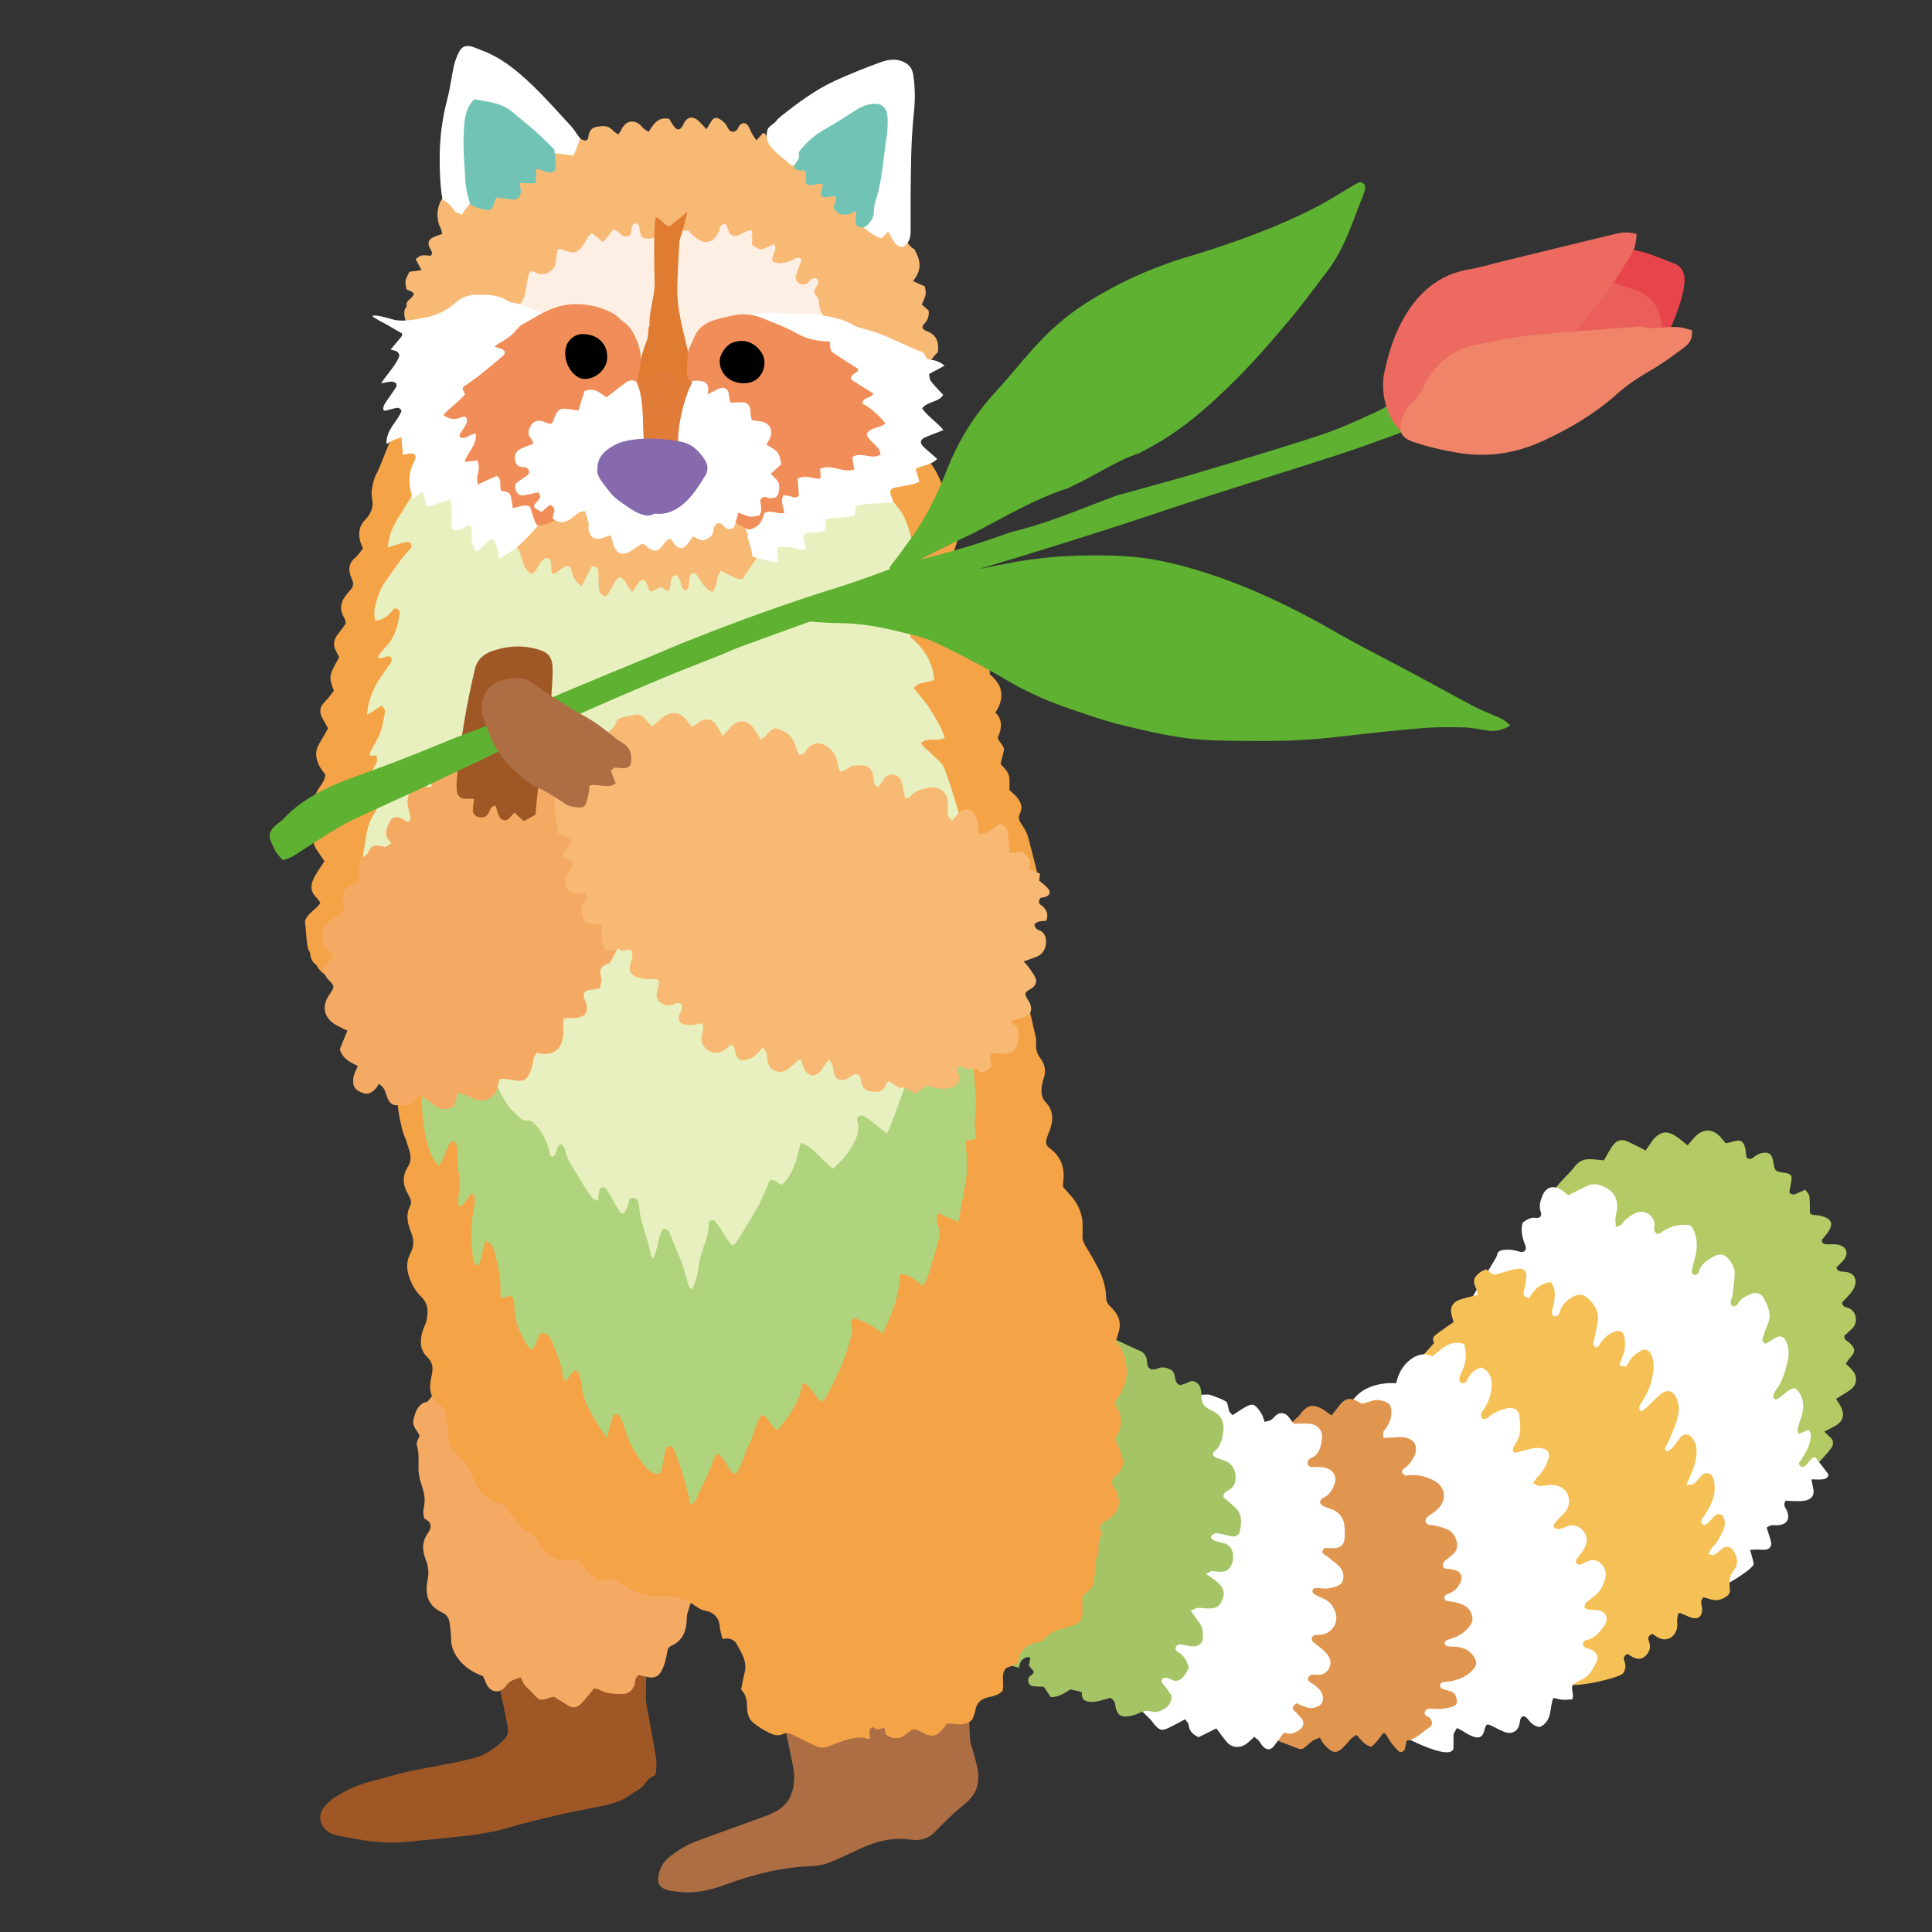 <?xml version="1.0" encoding="iso-8859-1"?>
<!-- Generator: Adobe Illustrator 29.1.0, SVG Export Plug-In . SVG Version: 9.03 Build 55587)  -->
<svg version="1.1" id="&#x30EC;&#x30A4;&#x30E4;&#x30FC;_1"
	 xmlns="http://www.w3.org/2000/svg" xmlns:xlink="http://www.w3.org/1999/xlink" x="0px" y="0px" viewBox="0 0 283.46 283.46"
	 style="enable-background:new 0 0 283.46 283.46;" xml:space="preserve">
<rect x="0" y="0" width="283.46" height="283.46" fill="#333333" stroke="none"/>
<g>
	<path style="fill-rule:evenodd;clip-rule:evenodd;fill:#A05726;" d="M94.983,235.568c0.216,0.585-0.299,13.624-0.218,14.059
		c0.517,2.749,1.023,5.499,1.482,8.258c0.108,0.647,0.041,1.328,0.005,1.991c-0.014,0.248-0.127,0.655-0.278,0.699
		c-1.084,0.311-1.356,1.512-2.288,1.997c-0.884,0.462-1.651,1.158-2.555,1.556c-0.962,0.424-2.009,0.695-3.046,0.892
		c-4.513,0.849-8.985,1.839-13.402,3.113c-2.291,0.659-4.656,1.059-7.037,1.299c-2.715,0.271-5.43,0.564-8.147,0.812
		c-2.745,0.25-5.454-0.068-8.146-0.591c-0.653-0.126-1.314-0.218-1.958-0.38c-0.72-0.178-1.379-0.475-1.865-1.089
		c-0.708-0.893-0.742-1.997-0.072-2.941c0.844-1.189,2.101-1.818,3.328-2.489c2.192-1.196,4.638-1.609,7.002-2.291
		c2.817-0.811,5.717-1.202,8.578-1.791c1.044-0.216,2.079-0.47,3.116-0.716c1.747-0.413,3.109-1.46,4.391-2.65
		c0.477-0.443,0.688-0.961,0.647-1.602c-0.089-1.391-2.614-12.045-2.714-13.705C72.081,239.645,94.69,235.871,94.983,235.568z"/>
	<path style="fill-rule:evenodd;clip-rule:evenodd;fill:#AD6E44;" d="M111.687,235.568c0.928,0.109,28.902-2.768,29.657-2.728
		c0.2,0.413,0.884,22.291,1.013,22.719c0.368,1.21,0.737,2.423,1.006,3.655c0.475,2.177,0.041,4.015-1.843,5.492
		c-1.563,1.227-2.98,2.655-4.363,4.087c-1.001,1.037-2.274,1.309-3.485,1.125c-2.861-0.434-5.409,0.321-7.916,1.523
		c-1.259,0.603-2.525,1.198-3.817,1.727c-0.857,0.352-1.754,0.578-2.706,0.611c-4.433,0.158-8.684,1.209-12.823,2.742
		c-2.479,0.917-4.995,1.423-7.641,0.939c-0.065-0.012-0.134-0.008-0.2-0.019c-2.108-0.317-2.327-1.388-1.718-3.142
		c0.286-0.823,0.884-1.488,1.588-2.025c1.114-0.853,2.307-1.596,3.619-2.085c3.369-1.259,6.761-2.453,10.137-3.691
		c0.623-0.229,1.244-0.493,1.814-0.829c2.115-1.238,2.58-3.272,2.5-5.502C116.466,258.915,111.482,236.908,111.687,235.568z"/>
	<path style="fill-rule:evenodd;clip-rule:evenodd;fill:#F4A347;" d="M134.526,126.912c-0.42-1.43-16.938-9.692-17.385-10.994
		c-0.445-1.296,4.393-31.623,4.091-33.492c-0.162-0.992,2.059-13.796,1.534-14.317c1.838-1.032,11.761-7.414,15.489,3.148
		c0.954,1.442,1.089,2.927,0.109,4.571c0.377,0.295,0.696,0.612,1.072,0.827c1.205,0.685,1.47,1.122,1.114,2.394
		c-0.321,1.147-0.766,2.259-1.186,3.476c0.195,0.186,0.392,0.483,0.669,0.616c1.292,0.616,1.565,1.755,1.528,2.999
		c-0.022,0.718-0.245,1.429-0.381,2.172c0.587,0.533,1.218,1.018,1.742,1.599c1.483,1.648,1.559,2.21,0.704,4.386
		c0.109,0.177,0.194,0.474,0.391,0.606c1.145,0.769,1.441,1.834,1.213,3.127c-0.046,0.257-0.007,0.529-0.007,0.922
		c1.899,1.516,2.274,3.401,0.823,5.58c1.144,1.161,0.904,2.43,0.357,3.662c0.123,0.788,1.055,1.167,0.868,2.009
		c-0.142,0.641-0.32,1.274-0.474,1.878c1.367,1.48,1.367,1.48,1.304,3.834c0.293,0.271,0.653,0.562,0.963,0.902
		c0.662,0.727,1.082,1.515,0.576,2.529c-0.257,0.517-0.169,1.008,0.185,1.495c0.349,0.482,0.637,1.017,0.886,1.558
		c0.126,0.275,1.673,6.348,1.738,6.777c-0.613,0.104-9.151,0.959-9.741,1.059C142.599,129.917,135.513,126.568,134.526,126.912z"/>
	<path style="fill-rule:evenodd;clip-rule:evenodd;fill:#F4A347;" d="M69.332,103.902c-0.132,1.4-5.586,30.124-6.136,31.702
		c-1.209,0.989-11.509,7.479-12.271,7.669c-5.113,1.278-5.011-4.356-5.464-3.613c-0.569-0.391-0.526-3.819-0.737-4.4
		c0.304-1.332,1.668-1.733,2.278-2.81c-0.176-0.244-0.296-0.488-0.482-0.659c-1.094-0.997-0.972-2.115-0.313-3.26
		c0.426-0.743,0.919-1.448,1.394-2.185c-0.437-0.643-0.864-1.232-1.249-1.848c-0.459-0.738-0.508-1.5-0.01-2.253
		c0.44-0.662,0.889-1.322,0.914-2.201c-0.088-0.138-0.16-0.346-0.305-0.465c-1.296-1.073-1.093-2.279-0.382-3.571
		c0.411-0.749,1.099-1.36,1.163-2.361c-0.271-0.382-0.627-0.779-0.861-1.238c-0.537-1.055-0.724-2.139-0.069-3.235
		c0.441-0.74,0.864-1.491,1.331-2.3c-0.252-0.455-0.496-0.918-0.761-1.369c-0.533-0.908-0.561-1.726,0.262-2.52
		c0.517-0.5,0.927-1.111,1.351-1.629c-0.772-2.125-0.772-2.125,0.778-4.933c-0.128-0.245-0.272-0.537-0.431-0.821
		c-0.513-0.92-0.412-1.764,0.256-2.576c0.419-0.508,0.788-1.057,1.147-1.543c-0.067-0.311-0.059-0.531-0.156-0.686
		c-0.825-1.314-0.66-2.522,0.344-3.659c0.134-0.15,0.243-0.323,0.384-0.462c0.479-0.465,0.659-0.983,0.349-1.618
		c-0.087-0.179-0.147-0.372-0.214-0.56c-0.371-1.043-0.237-1.929,0.679-2.68c0.449-0.369,0.759-0.908,1.136-1.376
		c-0.138-0.318-0.266-0.55-0.342-0.799c-0.379-1.224-0.292-2.414,0.628-3.346c0.926-0.937,1.311-1.93,1.033-3.241
		c-0.12-0.567-0.037-1.207,0.08-1.788c0.128-0.642,0.309-1.309,0.633-1.869c0.555-0.956,2.033-5.303,2.794-6.405
		c0,0.394,11.59,0.67,11.761,2.301C69.774,65.423,69.16,103.803,69.332,103.902z"/>
	<path style="fill-rule:evenodd;clip-rule:evenodd;fill:#FEEFE4;" d="M124.043,41.265c-0.209,0.153-4.512,15.563-5.752,10.099
		c-1.41,0.011-15.182,7.702-16.618,9.204c-0.452,0.474-4.533-4.904-5.241-4.602c-0.746-1.422,2.529-28.791,2.685-30.296
		C99.274,25.669,123.776,40.781,124.043,41.265z"/>
	<path style="fill-rule:evenodd;clip-rule:evenodd;fill:#FEEFE4;" d="M72.144,41.904c0.306-0.764,4.025-8.016,4.346-8.82
		c2.222,0.13,21.129-3.202,21.987-2.94c0.346,0.81,0.018,25.744-1.278,26.973c-0.117-0.029-6.113-0.32-6.136-0.384
		c-0.581-1.599-12.089-3.771-12.655-3.579C77.762,53.372,72.662,42.654,72.144,41.904z"/>
	<path style="fill-rule:evenodd;clip-rule:evenodd;fill:#F4A347;" d="M46.343,141.525c-0.683-0.437-0.775-1.196-0.883-1.865
		c-0.062-0.386,0.239-0.828,0.454-1.48c0.387,0.693,0.653,1.174,0.925,1.655C47.241,140.545,46.977,141.067,46.343,141.525z"/>
	<path style="fill-rule:evenodd;clip-rule:evenodd;fill:#F7B973;" d="M82.258,67.461c-0.804,6.253-2.991,10.367-7.967,13.155
		C74.235,71.179,75.556,68.796,82.258,67.461z"/>
	<g>
		<path style="fill-rule:evenodd;clip-rule:evenodd;fill:#B4CA65;" d="M235.322,170.246c0.441-0.745,0.817-1.52,1.322-2.199
			c0.518-0.697,1.245-1,2.116-0.593c0.595,0.281,1.186,0.573,1.774,0.866c0.287,0.143,0.566,0.3,0.903,0.48
			c0.239-0.341,0.422-0.611,0.612-0.877c0.23-0.321,0.43-0.679,0.708-0.952c0.934-0.919,1.757-1.07,2.877-0.424
			c0.679,0.39,1.259,0.951,1.969,1.502c0.331-0.39,0.656-0.791,1.004-1.174c1.238-1.363,2.707-1.28,3.806-0.059
			c0.263,0.294,0.514,0.596,0.804,0.934c0.425-0.105,0.805-0.186,1.175-0.292c0.964-0.279,1.339-0.094,1.631,0.855
			c0.077,0.25,0.096,0.518,0.13,0.781c0.034,0.254,0.054,0.512,0.071,0.701c0.374,0.331,0.693,0.294,0.969,0.069
			c0.477-0.387,0.983-0.677,1.609-0.736c0.631-0.062,1.035,0.157,1.231,0.757c0.103,0.313,0.135,0.651,0.207,0.975
			c0.215,0.963,0.23,0.975,1.304,1.166c0.131,0.022,0.266,0.028,0.397,0.053c0.833,0.159,1.017,0.407,0.88,1.198
			c-0.1,0.579-0.204,1.156-0.293,1.655c0.336,0.422,0.655,0.362,0.972,0.23c0.427-0.178,0.845-0.376,1.372-0.615
			c0.222,0.339,0.557,0.633,0.599,0.965c0.098,0.772,0.056,1.565,0.073,2.46c0.292,0.422,0.881,0.254,1.384,0.366
			c1.919,0.429,2.223,1.23,1.047,2.758c-0.239,0.311-0.502,0.604-0.704,0.847c0.061,0.548,0.393,0.598,0.73,0.613
			c0.595,0.03,1.218-0.063,1.778,0.086c1.226,0.326,1.49,1.318,0.665,2.281c-0.329,0.386-0.707,0.729-1.03,1.059
			c0.291,0.695,0.81,0.556,1.247,0.605c1.826,0.203,1.891,1.638,1.142,2.766c-0.432,0.653-1.042,1.191-1.537,1.742
			c0.035,0.733,0.649,0.667,1.025,0.845c1.208,0.571,1.254,2.142,0.541,2.891c-0.403,0.425-0.857,0.803-1.227,1.143
			c-0.071,0.631,0.383,0.73,0.672,0.98c1.026,0.893,1.018,1.364,0.02,2.427c-0.168,0.182-0.278,0.421-0.467,0.715
			c0.359,0.357,0.709,0.651,0.991,0.999c0.76,0.935,0.642,2.087-0.318,2.796c-0.636,0.47-1.338,0.853-2.124,1.347
			c0.2,0.312,0.374,0.567,0.533,0.828c0.881,1.454,0.587,2.521-0.892,3.274c-0.398,0.201-0.79,0.413-1.354,0.709
			c0.387,0.377,0.643,0.655,0.927,0.898c0.354,0.304,0.384,0.689,0.301,1.091c-0.162,0.795-4.803,5.557-5.515,5.123
			c-0.22-0.134-9.949-4.358-11.249-4.602c0.263-1.219-14.245-21.53-14.573-21.476c-0.321,0.054-9.095-15.452-9.971-15.084
			c-0.579-0.967,2.657-3.773,3.162-4.48c0.523-0.732,1.172-1.351,2.072-1.426C233.655,170.023,234.51,170.186,235.322,170.246z"/>
		<path style="fill-rule:evenodd;clip-rule:evenodd;fill:#FFFFFF;" d="M263.899,214.714c0.256,0.527,0.569,0.639,0.988,0.331
			c0.52-0.384,0.696-1.17,1.44-1.26c0.61,0.795,1.208,1.569,1.913,2.486c0.078,0.411-0.275,0.701-0.785,0.767
			c-0.501,0.064-1.019,0.015-1.697,0.015c0.102,0.483,0.172,0.847,0.255,1.204c0.227,0.971-0.04,1.58-0.969,1.869
			c-0.49,0.15-1.043,0.116-1.567,0.12c-0.518,0.004-1.038-0.05-1.481-0.074c-0.494,0.716,0.061,1.109,0.222,1.576
			c0.39,1.121-0.007,1.848-1.163,2.012c-0.394,0.056-0.806-0.02-1.198,0.038c-0.233,0.033-0.444,0.214-0.659,0.325
			c0.239,0.771,0.499,1.441,0.65,2.133c0.134,0.611-0.217,1.043-0.85,1.111c-0.388,0.042-0.79-0.026-1.185-0.026
			c-0.311,0-0.622,0.03-1.046,0.054c0.205,0.762,0.421,1.383,0.532,2.02c0.124,0.719-4.843,3.751-5.936,3.853
			c-0.042-0.509-12.925-10.678-15.595-11.76c0.081-0.831-19.554-30.68-19.942-30.68c-0.032-0.426,3.773-6.258,3.806-6.627
			c0.038-0.446,0.364-0.72,0.789-0.787c0.869-0.142,1.713-0.026,2.562,0.235c0.638,0.2,1.074-0.289,0.825-0.9
			c-0.44-1.073-0.732-2.143-0.412-3.354c0.566-0.422,1.119-0.819,1.951-0.712c0.611,0.078,0.919-0.275,0.715-0.843
			c-0.306-0.843-0.083-1.588,0.201-2.322c0.535-1.383,1.615-1.704,2.892-0.895c0.327,0.208,0.598,0.506,0.895,0.762
			c0.98-0.483,1.913-0.965,2.864-1.406c0.699-0.326,1.396-0.271,2.126,0.014c1.514,0.596,2.26,1.57,2.232,3.172
			c-0.008,0.52-0.201,1.034-0.251,1.556c-0.035,0.37,0.03,0.749,0.059,1.301c0.38-0.164,0.688-0.2,0.809-0.37
			c0.478-0.671,1.105-1.146,1.806-1.548c1.358-0.78,2.895-0.02,3.076,1.546c0.022,0.188-0.103,0.388-0.109,0.582
			c-0.018,0.65,0.539,1.028,1.024,0.641c0.928-0.739,1.979-1.091,3.13-1.162c1.252-0.08,1.473,0.117,1.864,1.298
			c0.348,1.047,0.345,2.092,0.097,3.148c-0.168,0.711-0.373,1.414-0.541,2.125c-0.085,0.359,0.013,0.719,0.401,0.776
			c0.184,0.028,0.557-0.199,0.594-0.367c0.26-1.183,1.171-1.746,2.097-2.283c1.017-0.591,1.735-0.436,2.434,0.489
			c0.45,0.598,0.786,1.263,0.748,2.025c-0.044,0.925-0.152,1.848-0.263,2.769c-0.038,0.327-0.154,0.647-0.249,0.967
			c-0.101,0.334-0.157,0.691,0.161,0.902c0.347,0.23,0.645,0.017,0.82-0.297c0.424-0.759,1.173-1.073,1.896-1.404
			c0.753-0.346,1.5-0.145,1.894,0.589c0.631,1.181,1.216,2.396,0.607,3.801c-0.288,0.67-0.523,1.364-0.744,2.06
			c-0.103,0.326-0.081,0.667,0.441,0.843c0.494-0.302,1.031-0.673,1.61-0.967c0.523-0.264,1.104-0.023,1.33,0.521
			c0.334,0.81,0.545,1.636,0.354,2.533c-0.317,1.506-0.671,2.982-1.512,4.314c-0.293,0.466-0.819,0.907-0.635,1.584
			c0.348,0.313,0.617,0.12,0.889-0.084c0.686-0.507,1.26-1.192,2.202-1.416c1.083,0.827,1.359,1.968,1.221,3.194
			c-0.088,0.778-0.427,1.527-0.646,2.293c-0.07,0.252-0.141,0.507-0.168,0.765c-0.012,0.118,0.083,0.246,0.177,0.495
			c0.455-0.189,0.906-0.379,1.445-0.603c0.12,0.218,0.348,0.438,0.346,0.657c-0.004,1.021-0.338,1.961-0.854,2.83
			C264.531,213.773,264.193,214.256,263.899,214.714z"/>
		<path style="fill-rule:evenodd;clip-rule:evenodd;fill:#F5C157;" d="M244.558,212.938c0.258-0.149,0.576-0.243,0.761-0.455
			c0.439-0.499,0.792-1.074,1.222-1.584c0.501-0.595,1.246-0.575,1.708,0.02c0.419,0.539,0.646,1.14,0.667,1.841
			c0.034,1.234-0.302,2.367-0.804,3.47c-0.211,0.468-0.401,0.942-0.693,1.634c0.525-0.061,0.899,0.006,1.096-0.151
			c0.408-0.328,0.722-0.775,1.077-1.171c0.559-0.621,1.536-0.565,1.814,0.455c0.357,1.307,0.134,2.499-0.372,3.672
			c-0.262,0.606-0.652,1.158-0.984,1.733c-0.214,0.373-0.755,0.679-0.298,1.204c0.265,0.304,0.607,0.138,1.247-0.595
			c0.175-0.2,0.352-0.401,0.544-0.588c0.092-0.087,0.22-0.146,0.336-0.207c0.326-0.174,0.871,0.032,1.013,0.388
			c0.263,0.654,0.24,1.315-0.073,1.939c-0.417,0.83-0.791,1.688-1.478,2.358c-0.264,0.258-0.408,0.635-0.702,1.112
			c0.415,0.066,0.715,0.212,0.874,0.12c0.393-0.233,0.716-0.583,1.079-0.873c0.613-0.485,1.292-0.407,1.717,0.233
			c0.598,0.905,0.811,1.962,0.125,2.807c-0.57,0.703-0.704,1.404-0.686,2.201c0.015,0.589,0.26,1.229-0.342,1.658
			c-0.671,0.477-1.418,0.747-2.259,0.537c-0.43-0.11-0.853-0.24-1.218-0.344c-0.573,0.567-0.229,1.118-0.205,1.618
			c0.062,1.266-0.62,1.802-1.937,1.234c-0.419-0.182-0.837-0.368-1.259-0.542c-0.05-0.02-0.128,0.03-0.321,0.082
			c-0.049,0.392-0.186,0.841-0.136,1.271c0.063,0.56,0.007,1.055-0.272,1.538c-0.521,0.902-1.447,1.223-2.389,0.777
			c-0.353-0.166-0.664-0.418-0.965-0.609c-0.487,0.188-0.736,0.481-0.561,0.94c0.254,0.665,0.297,1.276-0.126,1.899
			c-0.477,0.705-1.089,0.989-1.881,0.705c-0.414-0.145-0.78-0.423-1.107-0.607c-0.551,0.298-0.608,0.645-0.436,1.073
			c0.24,0.599,0.178,1.172-0.156,1.724c-0.461,0.763-7.378,2.243-8.033,1.616c-0.327-0.314-4.021-12.21-4.347-12.528
			c0.407-1.913-10.77-13.099-11.249-13.038c0.048-0.466-7.562-20.182-8.181-19.942c-0.228,0.09,4.257-4.628,4.043-4.573
			c-0.358-0.525-0.071-0.897,0.197-1.11c0.816-0.653,1.692-1.229,2.661-1.916c-0.056-0.193-0.135-0.495-0.23-0.791
			c-0.392-1.236,0.006-2.117,1.205-2.507c0.817-0.266,1.663-0.445,2.602-0.69c-0.107-0.37-0.157-0.684-0.287-0.959
			c-0.463-0.987-0.415-1.416,0.307-2.107c0.143-0.138,0.305-0.264,0.477-0.361c0.227-0.13,0.471-0.229,0.688-0.332
			c0.4,0.288,0.73,0.665,1.129,0.768c0.334,0.086,0.751-0.148,1.129-0.246c0.77-0.199,1.528-0.483,2.312-0.587
			c0.938-0.126,1.416,0.321,1.352,1.25c-0.054,0.787-0.283,1.562-0.425,2.345c-0.055,0.298,0.1,0.434,0.82,0.735
			c0.674-1.258,1.614-2.225,3.188-2.371c0.779,0.933,0.59,2.002,0.46,3.048c-0.056,0.46-0.267,0.899-0.311,1.358
			c-0.02,0.206,0.148,0.552,0.319,0.623c0.159,0.07,0.498-0.086,0.646-0.245c0.167-0.182,0.224-0.474,0.309-0.726
			c0.321-0.958,1.069-1.502,1.898-1.965c0.728-0.407,1.451-0.317,2.043,0.216c0.971,0.875,1.697,1.917,1.535,3.311
			c-0.099,0.855-0.315,1.697-0.484,2.544c-0.064,0.322-0.19,0.64-0.202,0.961c-0.005,0.134,0.191,0.31,0.337,0.403
			c0.081,0.053,0.301,0.022,0.362-0.05c0.212-0.251,0.366-0.551,0.573-0.807c0.552-0.686,1.186-1.257,2.079-1.472
			c0.588-0.144,1.085,0.111,1.199,0.717c0.163,0.856,0.209,1.72-0.094,2.566c-0.204,0.564-0.401,1.129-0.604,1.693
			c0.823,0.296,1.003,0.32,1.273-0.266c0.393-0.849,1.065-1.355,1.807-1.808c0.681-0.413,1.293-0.178,1.609,0.576
			c0.459,1.096,0.332,2.225,0.119,3.341c-0.253,1.33-0.851,2.52-1.566,3.657c-0.238,0.378-0.593,0.771-0.046,1.326
			c0.239-0.182,0.502-0.352,0.727-0.559c0.73-0.68,1.395-1.442,2.18-2.046c0.942-0.721,1.748-0.471,2.265,0.598
			c0.461,0.95,0.398,1.969,0.154,2.939c-0.225,0.896-0.607,1.758-0.963,2.617c-0.272,0.659-0.607,1.294-0.915,1.94
			C244.348,212.716,244.452,212.826,244.558,212.938z"/>
		<path style="fill-rule:evenodd;clip-rule:evenodd;fill:#FFFFFF;" d="M199.72,236.335c0.225-0.478-1.615-28.234-2.301-28.379
			c1.022-5.113,6.115-5.097,7.418-5.013c0.317-1.309,0.838-2.405,1.857-3.268c1.061-0.901,2.144-1.272,3.5-0.682
			c1.325-1.114,2.561-2.469,4.609-1.811c0.371,1.27,0.351,2.493-0.167,3.703c-0.183,0.428-0.404,0.849-0.513,1.296
			c-0.052,0.208,0.053,0.588,0.211,0.686c0.299,0.186,0.646,0.07,0.851-0.258c0.142-0.226,0.239-0.48,0.386-0.701
			c0.415-0.637,0.995-1.051,1.745-1.273c1.087,0.422,1.485,1.269,1.532,2.346c0.058,1.312-0.363,2.492-1.016,3.605
			c-0.168,0.284-0.429,0.529-0.527,0.833c-0.065,0.202,0.034,0.508,0.162,0.697c0.067,0.096,0.381,0.105,0.541,0.044
			c0.237-0.094,0.454-0.268,0.653-0.441c0.679-0.587,1.514-0.835,2.346-1.074c0.977-0.28,1.832,0.174,1.932,1.13
			c0.142,1.387,0.296,2.809-0.602,4.061c-0.153,0.214-0.267,0.462-0.359,0.707c-0.041,0.108-0.017,0.268,0.037,0.378
			c0.052,0.107,0.177,0.18,0.263,0.26c0.889-0.236,1.765-0.51,2.659-0.688c0.44-0.088,0.926-0.044,1.376,0.026
			c0.778,0.124,1.131,0.715,0.877,1.458c-0.324,0.948-0.711,1.867-1.472,2.58c-0.277,0.26-0.472,0.609-0.789,1.029
			c0.38,0.195,0.648,0.447,0.92,0.449c0.595,0.004,1.191-0.186,1.786-0.176c1.726,0.028,2.792,1.236,2.527,2.86
			c-0.061,0.373-0.245,0.769-0.485,1.062c-0.463,0.562-1.027,1.041-1.504,1.594c-0.145,0.17-0.248,0.518-0.169,0.689
			c0.076,0.163,0.434,0.31,0.638,0.277c0.455-0.074,0.909-0.226,1.333-0.409c1.09-0.474,2.427,0.297,2.775,1.588
			c0.201,0.741-0.151,1.436-0.542,2.057c-0.282,0.45-0.669,0.829-0.96,1.273c-0.077,0.12-0.031,0.407,0.069,0.529
			c0.103,0.126,0.363,0.226,0.512,0.186c0.315-0.083,0.6-0.275,0.901-0.409c0.71-0.312,1.449-0.425,2.054,0.152
			c0.661,0.629,1,1.436,0.719,2.364c-0.294,0.967-0.741,1.861-1.556,2.513c-0.416,0.334-0.881,0.611-1.264,0.979
			c-0.156,0.148-0.155,0.464-0.228,0.705c0.604,0.468,1.222,0.276,1.793,0.344c1.421,0.17,1.895,1.24,1.054,2.421
			c-0.666,0.931-1.393,1.79-2.627,2.008c-0.188,0.033-0.442,0.363-0.446,0.559c-0.004,0.192,0.236,0.491,0.435,0.565
			c0.622,0.23,1.331,0.321,1.607,1.043c0.308,0.805-0.265,1.396-0.587,2.033c-0.404,0.805-1.081,1.328-1.882,1.726
			c-1.281,0.635-1.27,0.649-1.02,2.071c0.031,0.182-0.036,0.38-0.068,0.669c-0.468,0.034-0.925,0.112-1.373,0.084
			c-0.446-0.028-0.885-0.164-1.434-0.273c-0.615,1.418-0.055,3.346-1.987,4.271c-0.7-0.057-1.292-0.516-1.78-1.2
			c-0.134-0.187-0.416-0.39-0.62-0.38c-0.396,0.02-0.437,0.399-0.508,0.735c-0.077,0.377-0.135,0.809-0.355,1.096
			c-0.445,0.584-1.115,0.739-1.805,0.504c-0.561-0.194-1.098-0.48-1.633-0.751c-1.139-0.577-1.139-0.581-1.497,0.687
			c-0.195,0.689-0.674,0.976-1.351,0.775c-0.319-0.096-0.632-0.222-0.928-0.371c-0.295-0.152-0.564-0.355-0.852-0.523
			c-0.229-0.134-0.47-0.252-0.812-0.432c-0.163,0.264-0.333,0.518-0.477,0.785c-0.125,0.233,0.037,2.171-0.102,2.395
			c-1.081,1.76-9.499-3.032-11.439-4.267C202.203,251.573,200.306,236.801,199.72,236.335z"/>
		<path style="fill-rule:evenodd;clip-rule:evenodd;fill:#E19650;" d="M201.252,256.287c-1.151-0.246-1.561-1.091-2.257-1.744
			c-0.277,0.202-0.546,0.359-0.763,0.569c-0.287,0.275-0.532,0.597-0.802,0.893c-1.261,1.374-1.831,1.429-3.213-0.132
			c-0.21-0.235-0.333-0.547-0.56-0.931c-0.378,0.158-0.757,0.248-1.051,0.455c-0.486,0.342-0.895,0.797-1.388,1.127
			c-0.182,0.124-0.532,0.098-0.762,0.016c-0.212-0.075-8.099-3.065-8.379-3.331c0.34-0.264-2.548-18.865-2.812-19.686
			c3.058-2.681,9.139-21.503,7.158-21.986c-0.316-0.076,4.712-4.041,4.347-4.091c1.398-1.7,2.335-1.506,4.58,0.228
			c0.274-0.344,0.568-0.675,0.827-1.035c1.182-1.64,1.844-1.771,3.645-0.692c0.511-0.142,1.031-0.26,1.528-0.436
			c0.609-0.216,1.171-0.068,1.761,0.086c0.706,0.184,0.97,0.677,1.025,1.311c0.093,1.044-0.265,1.955-0.907,2.776
			c-0.358,0.453-0.337,0.471-0.232,1.292c0.514-0.028,1.034-0.058,1.556-0.08c0.398-0.018,0.801-0.065,1.197-0.034
			c1.849,0.156,2.514,1.448,1.601,3.084c-0.361,0.647-0.837,1.19-1.466,1.604c-0.123,0.081-0.214,0.421-0.145,0.533
			c0.118,0.193,0.405,0.453,0.567,0.421c1.304-0.258,2.52,0.03,3.697,0.529c2.229,0.943,2.487,3.23,0.547,4.73
			c-0.368,0.284-0.798,0.494-1.14,0.806c-0.168,0.153-0.31,0.487-0.258,0.687c0.05,0.198,0.35,0.46,0.554,0.472
			c0.881,0.046,1.692,0.306,2.51,0.611c0.85,0.317,1.252,0.984,1.488,1.76c0.203,0.665,0.098,1.338-0.442,1.85
			c-0.387,0.363-0.808,0.688-1.223,1.024c-0.36,0.29-0.461,0.623-0.15,1.133c0.445,0.064,0.97,0.107,1.48,0.216
			c0.913,0.193,1.287,0.962,0.919,1.829c-0.27,0.635-0.711,1.125-1.314,1.458c-0.287,0.158-0.604,0.26-0.883,0.43
			c-0.271,0.162-0.188,0.747,0.126,0.825c0.446,0.111,0.916,0.13,1.361,0.239c0.916,0.227,1.781,0.516,2.239,1.486
			c0.319,0.677,0.314,1.28-0.107,1.879c-0.553,0.785-1.294,1.343-2.165,1.72c-0.426,0.184-0.887,0.29-1.306,0.485
			c-0.145,0.068-0.3,0.3-0.298,0.456c0.003,0.138,0.203,0.373,0.34,0.392c0.524,0.073,1.062,0.048,1.588,0.115
			c1.124,0.142,2.007,0.663,2.534,1.712c0.27,0.535,0.232,1.02-0.157,1.479c-0.907,1.066-2.106,1.6-3.445,1.855
			c-0.389,0.073-0.799,0.046-1.181,0.138c-0.15,0.038-0.336,0.262-0.355,0.421c-0.021,0.154,0.11,0.428,0.246,0.483
			c0.422,0.182,0.875,0.294,1.32,0.418c0.616,0.172,0.78,0.703,0.907,1.212c0.104,0.412-0.047,0.843-0.477,0.989
			c-0.556,0.188-1.143,0.335-1.727,0.381c-0.66,0.054-1.333-0.061-1.995-0.02c-0.191,0.012-0.42,0.287-0.52,0.495
			c-0.057,0.122,0.062,0.392,0.184,0.52c0.128,0.134,0.385,0.142,0.526,0.27c0.439,0.398,0.511,1.122,0.074,1.396
			c-1.119,0.696-1.989,1.804-3.445,2.001c-0.081,0.436-0.126,0.821-0.229,1.192c-0.117,0.424-0.656,0.643-0.941,0.35
			c-0.502-0.52-1.014-1.063-1.376-1.68c-0.744-1.269-0.688-1.278-1.481-0.158C202.037,255.512,201.636,255.867,201.252,256.287z"/>
		<path style="fill-rule:evenodd;clip-rule:evenodd;fill:#FFFFFF;" d="M172.364,205.399c0.23-0.463,4.651-0.906,5.112-0.767
			c0.332,0.102,2.34,0.797,2.509,1.11c0.212,0.396,0.216,0.899,0.38,1.328c0.083,0.216,0.321,0.376,0.488,0.56
			c0.741-0.47,1.379-0.944,2.079-1.298c0.81-0.412,1.153-0.288,1.711,0.435c0.202,0.262,0.393,0.54,0.54,0.835
			c0.14,0.286,0.214,0.602,0.355,1.017c0.382-0.109,0.716-0.136,0.962-0.295c0.327-0.214,0.555-0.581,0.882-0.795
			c0.521-0.346,1.201-0.212,1.615,0.277c0.293,0.348,0.548,0.727,0.815,1.085c0.864,0,1.667-0.08,2.447,0.02
			c1.088,0.14,1.836,1.011,1.702,2.079c-0.137,1.101-0.277,2.281-1.48,2.878c-0.358,0.181-0.764,0.414-0.625,0.894
			c0.167,0.587,0.664,0.489,1.152,0.467c0.52-0.021,1.067,0.017,1.562,0.166c1.191,0.357,1.629,1.347,1.164,2.519
			c-0.327,0.827-0.794,1.528-1.674,1.893c-0.189,0.078-0.393,0.394-0.386,0.59c0.007,0.195,0.236,0.455,0.436,0.555
			c0.412,0.21,0.873,0.323,1.305,0.497c1.011,0.401,1.651,1.15,1.807,2.216c0.106,0.717,0.121,1.466,0.045,2.185
			c-0.084,0.817-0.67,1.27-1.516,1.303c-0.458,0.02-0.922-0.057-1.377-0.017c-0.131,0.011-0.276,0.252-0.348,0.416
			c-0.043,0.096,0.005,0.291,0.083,0.365c0.189,0.174,0.432,0.29,0.634,0.453c0.571,0.456,1.165,0.889,1.688,1.395
			c0.439,0.426,0.707,0.98,0.67,1.618c-0.033,0.555-0.2,1.013-0.792,1.264c-0.691,0.296-1.386,0.468-2.136,0.406
			c-0.396-0.032-0.796-0.084-1.188-0.053c-0.152,0.013-0.361,0.206-0.41,0.362c-0.043,0.136,0.05,0.415,0.169,0.485
			c0.455,0.27,0.935,0.503,1.425,0.702c0.872,0.357,1.396,1.06,1.713,1.868c0.54,1.366-0.135,2.878-1.633,3.346
			c-0.434,0.134-0.926,0.067-1.379,0.157c-0.16,0.032-0.352,0.234-0.399,0.395c-0.046,0.158,0.015,0.432,0.133,0.535
			c0.497,0.441,1.059,0.81,1.546,1.257c0.338,0.311,0.667,0.673,0.871,1.076c0.554,1.089-0.171,2.398-1.386,2.539
			c-0.392,0.046-0.806-0.08-1.192-0.016c-0.207,0.035-0.431,0.277-0.536,0.482c-0.061,0.114,0.059,0.392,0.179,0.514
			c0.182,0.182,0.45,0.273,0.656,0.438c0.31,0.248,0.646,0.485,0.884,0.795c0.417,0.548,0.658,1.187,0.35,1.863
			c-0.264,0.573-1.393,0.955-2.117,0.756c-0.32-0.088-0.627-0.23-0.938-0.352c-0.237-0.095-0.473-0.196-0.752-0.311
			c-0.208,0.232-0.376,0.416-0.52,0.574c0.069,0.193,0.082,0.343,0.162,0.433c0.398,0.445,0.857,0.843,1.21,1.32
			c0.393,0.531,0.225,1.171-0.338,1.559c-0.675,0.465-1.387,0.805-2.301,0.413c-0.504,0.689-0.965,1.32-1.432,1.947
			c-0.485,0.655-1.101,0.688-1.664,0.068c-0.223-0.244-0.383-0.546-0.6-0.797c-0.165-0.191-0.377-0.342-0.659-0.59
			c-0.377,0.346-0.69,0.669-1.038,0.945c-0.955,0.749-2.193,0.789-3.035-0.22c-0.505-0.602-0.955-1.251-1.487-1.956
			c-0.919,0.454-1.789,0.883-2.612,1.291c-0.851-0.404-1.398-0.905-1.464-1.836c-0.02-0.268-0.328-0.512-0.521-0.791
			c-0.911,0.477-1.715,0.944-2.556,1.328c-0.929,0.424-1.271,0.271-2.166-0.837c0.205-0.151-6.982-6.607-6.756-6.695
			c0.493-0.193,0.896-16.394,0.512-17.641C162.828,228.164,173.086,205.995,172.364,205.399z"/>
		<path style="fill-rule:evenodd;clip-rule:evenodd;fill:#A4C466;" d="M155.688,209.98c-0.542-0.849-0.954-1.446-1.318-2.071
			c-0.723-1.248-0.647-1.691,0.4-2.798c0.227-0.238,0.438-0.489,0.732-0.821c-0.251-0.319-0.419-0.727-0.719-0.885
			c-1.126-0.589-1.81-1.542-2.376-2.557c-0.045-1.352,1.651-1.6,1.681-2.902c-0.296-0.389-0.664-0.774-0.917-1.229
			c-0.47-0.847-0.391-1.506,0.264-2.19c0.684-0.717,1.384-1.427,2.466-1.528c0.798-0.078,1.461,0.112,1.89,0.827
			c0.234,0.392,0.415,0.816,0.629,1.225c0.123,0.233,0.261,0.461,0.385,0.677c0.587-0.313,0.936-0.499,1.285-0.686
			c1.64-0.878,2.91-0.008,3.413,1.545c0.224,0.688,0.421,1.388,0.63,2.075c1.267,0.78,2.429,1.623,3.091,3.018
			c0.329,0.695,0.453,1.391,0.388,2.129c-0.08,0.909-0.354,1.698-1.38,1.964c-0.439,0.113-0.67,0.411-0.579,0.984
			c0.378,0.262,0.813,0.556,1.24,0.861c0.554,0.395,0.935,0.887,1.174,1.56c0.577,1.628-0.015,2.852-1.713,3.325
			c-0.244,0.068-0.486,0.154-0.811,0.258c0.092,0.313,0.095,0.617,0.247,0.783c0.267,0.286,0.647,0.464,0.941,0.73
			c1.426,1.3,1.109,3.729-0.623,4.544c-0.309,0.145-0.771-0.07-1.143-0.008c-0.22,0.035-0.455,0.259-0.585,0.461
			c-0.068,0.109,0.014,0.401,0.124,0.525c0.484,0.545,1.024,1.04,1.505,1.59c0.506,0.577,0.664,1.288,0.656,2.045
			c-0.017,1.391-0.988,2.816-2.581,2.703c-0.447-0.032-0.905,0.069-1.4,0.113c0.028,0.286-0.02,0.521,0.077,0.653
			c0.192,0.266,0.448,0.491,0.705,0.703c1.565,1.282,1.529,3.008,1.279,4.762c-0.106,0.731-0.695,1.129-1.436,1.131
			c-0.264,0-0.528-0.08-0.793-0.086c-0.262-0.007-0.523,0.035-0.919,0.065c0.033,0.35-0.023,0.691,0.107,0.929
			c0.256,0.464,0.605,0.875,0.932,1.297c0.573,0.74,0.586,1.59,0.549,2.473c-0.038,0.872-0.453,1.492-1.111,2.062
			c-0.666-0.193-1.292-0.399-1.934-0.543c-0.149-0.034-0.41,0.098-0.504,0.233c-0.092,0.134-0.107,0.404-0.034,0.554
			c0.44,0.893,0.99,1.737,1.361,2.656c0.459,1.137-0.493,2.331-1.727,2.27c-0.197-0.011-0.394-0.055-0.59-0.096
			c-1.477-0.324-1.477-0.326-1.148,1.268c0.153,0.745,0.095,0.943-0.525,1.337c-0.838,0.529-1.671,1.094-2.804,1.084
			c-0.323-0.479-0.652-0.967-1.023-1.516c-0.427-0.021-0.886-0.046-1.346-0.066c-0.431-0.018-0.783-0.14-0.903-0.615
			c-0.114-0.441-0.011-0.769,0.407-1.006c0.16-0.09,0.255-0.294,0.414-0.49c-0.25-0.31-0.49-0.607-0.751-0.929
			c0.063-0.363,0.131-0.747,0.197-1.122c-0.151-0.06-0.275-0.162-0.375-0.14c-0.79,0.159-1.214,0.701-1.258,1.596
			c-1.505-0.558-3.155-0.232-3.979-1.754c0.227-0.713,0.747-1.011,1.254-1.338c1.055-0.68,1.038-0.793-0.031-1.606
			c-0.415-0.314-0.782-0.69-1.245-1.106c0.272-0.392,0.459-0.729,0.713-1.007c0.27-0.291,0.607-0.517,0.904-0.784
			c1.398-1.267,1.392-1.265,0.335-2.87c-0.179-0.272-0.275-0.598-0.381-0.837c0.146-0.756,0.738-1.001,1.191-1.377
			c0.308-0.253,0.632-0.493,0.91-0.778c0.348-0.355,0.394-0.881,0.075-1.278c-0.581-0.731-1.225-1.414-1.52-2.387
			c0.558-1.203,1.796-1.656,2.934-2.423c-0.122-0.346-0.202-0.718-0.379-1.039c-0.154-0.285-0.467-0.485-0.622-0.77
			c-0.54-0.999-0.968-1.658,0.508-2.434c0.465-0.245,0.893-0.564,1.329-0.845c0.125-0.621,0.138-1.141-0.474-1.582
			c-0.336-0.243-0.477-0.757-0.719-1.17c0.869-1.221,2.001-1.824,3.36-1.985c0.131-0.562,0.167-1.001-0.218-1.498
			c-1.21-1.564-1.011-2.379,0.707-3.26C154.587,210.375,155.026,210.241,155.688,209.98z"/>
		<path style="fill-rule:evenodd;clip-rule:evenodd;fill:#A4C466;" d="M174.703,236.303c0.519,0.737,0.836,1.238,1.206,1.698
			c0.544,0.677,0.627,1.456,0.577,2.265c-0.048,0.741-0.522,1.271-1.275,1.288c-0.584,0.015-1.177-0.138-1.758-0.253
			c-0.352-0.07-0.666-0.088-0.88,0.241c-0.238,0.369-0.018,0.695,0.26,0.845c0.902,0.487,1.289,1.295,1.594,2.315
			c-0.24,0.409-0.447,0.908-0.783,1.294c-0.463,0.531-1.062,0.819-1.782,0.428c-0.117-0.064-0.235-0.132-0.361-0.174
			c-0.571-0.189-0.923-0.11-1.033,0.203c-0.145,0.408,0.178,0.59,0.37,0.846c0.395,0.525,0.771,1.066,1.097,1.518
			c-0.068,0.857-0.388,1.418-0.97,1.813c-0.627,0.43-1.361,0.701-2.08,0.474c-0.657-0.208-1.142-0.04-1.706,0.218
			c-0.533,0.243-1.117,0.439-1.697,0.503c-1.066,0.118-1.468-0.189-1.763-1.187c-0.093-0.317-0.077-0.675-0.211-0.967
			c-0.102-0.222-0.361-0.369-0.576-0.577c-0.646,0.182-1.272,0.396-1.917,0.52c-0.445,0.086-0.928,0.124-1.37,0.048
			c-0.703-0.119-0.998-0.593-0.913-1.308c0.039-0.328-4.869-0.877-4.774-1.195c0.056-0.184,0.874-23.225,0.681-23.862
			c0.436-0.517,5.772-27.751,5.452-28.255c0.924,0.189,6.595,2.957,7.259,3.196c0.328,0.12,0.632,0.499,0.793,0.837
			c0.166,0.344,0.121,0.781,0.211,1.17c0.122,0.532,0.472,0.737,1.048,0.657c0.131-0.018,0.27-0.037,0.386-0.096
			c0.832-0.409,1.547-0.056,2.098,0.208c0.795,0.663,0.195,1.792,1.254,2.227c0.35-0.123,0.808-0.228,1.209-0.441
			c0.87-0.465,1.64,0.187,1.817,0.957c0.088,0.386,0.116,0.791,0.118,1.188c0.001,0.896,0.368,1.466,1.223,1.852
			c1.747,0.789,2.225,1.836,1.919,3.659c-0.172,1.021-0.482,1.93-1.355,2.57c-0.08,0.061-0.07,0.242-0.12,0.439
			c0.347,0.504,0.946,0.556,1.499,0.743c1.109,0.374,1.758,1.148,1.831,2.359c0.051,0.864-0.178,1.592-0.972,2.033
			c-0.417,0.233-0.824,0.443-0.812,1.061c0.569,0.495,1.185,0.992,1.755,1.536c1.067,1.017,0.903,2.289,0.641,3.547
			c-0.099,0.464-0.596,0.751-1.1,0.669c-0.656-0.105-1.297-0.31-1.952-0.421c-0.475-0.084-0.943-0.04-1.183,0.611
			c0.167,0.142,0.334,0.365,0.556,0.447c0.433,0.161,0.898,0.233,1.346,0.357c0.801,0.222,1.233,0.783,1.33,1.578
			c0.11,0.9-0.063,1.753-0.787,2.362c-0.227,0.192-0.612,0.256-0.929,0.266c-0.462,0.017-0.928-0.111-1.389-0.096
			c-0.215,0.008-0.426,0.208-0.824,0.418c0.672,0.485,1.238,0.811,1.701,1.246c0.649,0.607,1.127,1.29,0.752,2.297
			c-0.428,1.156-0.783,1.492-2.024,1.516c-0.53,0.011-1.064-0.111-1.593-0.088C175.501,235.922,175.214,236.109,174.703,236.303z"/>
	</g>
	<path style="fill-rule:evenodd;clip-rule:evenodd;fill:#F5AA64;" d="M61.561,210.623c-0.309-0.711-1.162-1.362-0.876-2.425
		c0.261-0.967,0.501-1.941,1.65-2.469c0.585,0.569,3.446-5.143,4.014-4.591c0.169,1.172,13.652,8.02,13.977,8.522
		c0.479,0.745,22.902,15.446,23.862,15.681c0.542,0.134-3.415,11.141-3.416,11.767c-0.003,1.905-0.405,3.589-2.4,4.414
		c-0.111,0.046-0.183,0.189-0.389,0.413c-0.102,0.491-0.204,1.148-0.378,1.786c-0.139,0.505-0.31,1.021-0.564,1.474
		c-0.439,0.785-1.126,1.101-2.031,0.855c-0.439-0.119-0.887-0.211-1.25-0.297c-0.768,0.411-0.463,1.15-0.744,1.659
		c-0.379,0.689-0.816,1.152-1.704,1.129c-1.14-0.03-2.264-0.008-3.304-0.592c-0.22-0.123-0.502-0.134-0.864-0.224
		c-0.239,0.306-0.464,0.613-0.712,0.901c-0.433,0.503-0.844,1.036-1.335,1.478c-0.477,0.43-1.062,0.552-1.662,0.178
		c-0.668-0.415-1.337-0.831-2.157-1.342c-0.077,0.018-0.335,0.058-0.579,0.138c-1.542,0.501-1.533,0.497-2.662-0.795
		c-0.304-0.35-0.718-0.611-0.996-0.979c-0.264-0.344-0.415-0.771-0.638-1.211c-0.854,0.308-1.615,0.45-2.193,1.28
		c-0.818,1.177-2.256,0.985-2.856-0.331c-0.165-0.361-0.316-0.732-0.481-1.116c-1.534-0.556-2.848-1.395-3.798-2.773
		c-0.592-0.859-0.906-1.75-0.896-2.797c0.007-0.727-0.112-1.454-0.197-2.177c-0.083-0.711-0.433-1.29-1.083-1.584
		c-2.162-0.973-2.582-2.719-2.153-4.815c0.208-1.021,0.107-1.945-0.276-2.923c-0.523-1.336-0.615-2.658,0.345-3.967
		c0.438-0.595,0.65-1.51-0.428-2.001c-0.163-0.074-0.238-0.451-0.261-0.697c-0.033-0.329-0.025-0.679,0.053-0.996
		c0.301-1.225,0.014-2.357-0.383-3.514c-0.254-0.739-0.405-1.556-0.396-2.335c0.014-1.137,0.082-2.245-0.252-3.365
		C61.042,211.634,61.386,211.15,61.561,210.623z"/>
	<path style="fill-rule:evenodd;clip-rule:evenodd;fill:#F4A347;" d="M147.479,135.69c0.747,0.299,4.326,15.67,4.473,16.38
		c0.064,0.323,0.087,0.666,0.062,0.994c-0.064,0.833,0.104,1.541,0.647,2.231c0.641,0.816,0.846,1.795,0.493,2.835
		c-0.127,0.377-0.232,0.768-0.291,1.161c-0.129,0.88-0.104,1.73,0.569,2.435c1.164,1.223,1.134,2.624,0.585,4.097
		c-0.161,0.438-0.362,0.864-0.474,1.314c-0.117,0.465-0.079,0.925,0.376,1.248c1.759,1.254,2.362,2.982,2.066,5.077
		c-0.027,0.194-0.004,0.396-0.004,0.693c0.218,0.245,0.467,0.551,0.74,0.835c1.404,1.452,2.222,3.14,2.115,5.205
		c-0.018,0.333,0.029,0.671-0.009,1c-0.086,0.714,0.222,1.269,0.58,1.85c0.628,1.018,1.227,2.058,1.767,3.124
		c0.667,1.316,1.093,2.719,1.111,4.209c0.006,0.591,0.279,0.988,0.685,1.376c0.85,0.814,1.443,1.787,1.299,3.012
		c-0.075,0.638-0.342,1.253-0.555,1.989c1.05,1.236,1.562,2.791,1.609,4.507c0.047,1.766-0.923,3.153-1.819,4.619
		c1.216,1.732,1.295,3.482,0.115,5.157c0.337,0.889,0.637,1.694,0.947,2.493c0.406,1.045,0.214,1.961-0.578,2.75
		c-0.189,0.188-0.397,0.357-0.58,0.554c-0.305,0.325-0.362,0.703-0.143,1.097c0.161,0.289,0.38,0.551,0.525,0.847
		c0.768,1.548,0.398,3.038-0.994,4.026c-0.271,0.192-0.595,0.308-0.859,0.506c-0.456,0.343-0.777,0.74-0.369,1.348
		c0.103,0.152,0.201,0.483,0.131,0.55c-1.057,0.984-0.018,2.513-0.93,3.539c-0.142,0.16-0.072,0.516-0.081,0.781
		c-0.014,0.399,0.042,0.809-0.021,1.2c-0.331,2.079,0.034,1.893-1.838,3.413c0,0.789-0.026,1.656,0.008,2.52
		c0.034,0.863-0.413,1.389-1.138,1.7c-0.546,0.235-1.125,0.403-1.699,0.561c-1.036,0.289-2.014,0.648-2.73,1.529
		c-0.191,0.234-0.537,0.428-0.835,0.47c-1.816,0.26-2.899,1.238-3.116,3.1c-0.651,0.276-1.255,0.531-1.761,0.747
		c-0.812,1.111-0.114,2.327-0.49,3.35c-0.594,0.6-1.336,0.735-2.04,0.892c-1.111,0.245-1.761,0.845-1.942,1.987
		c-0.073,0.453-0.29,0.883-0.432,1.294c-1.082,1.085-2.399,0.602-3.721,0.577c-0.271,0.352-0.521,0.737-0.83,1.066
		c-0.729,0.779-1.387,0.903-2.334,0.487c-0.122-0.054-0.231-0.132-0.353-0.191c-1.449-0.701-1.44-0.689-2.71,0.382
		c-0.233,0.195-0.568,0.327-0.873,0.375c-0.689,0.105-1.325-0.072-1.896-0.535c-0.056-0.292-0.116-0.609-0.178-0.929
		c-0.497,0.023-0.951,0.457-1.491-0.014c-0.261-0.229-0.683,0.054-0.695,0.396c-0.014,0.381,0.032,0.767,0.052,1.134
		c-0.195,0.042-0.353,0.132-0.429,0.086c-1.309-0.774-5.043,0.885-5.726,1.135c-0.658,0.239-1.319,0.153-1.945-0.149
		c-0.958-0.466-1.914-0.936-2.867-1.408c-0.543-0.272-1.124-0.615-1.707-0.318c-0.772,0.395-1.467,0.16-2.106-0.155
		c-0.829-0.409-1.641-0.903-2.351-1.492c-0.702-0.581-0.885-1.498-0.895-2.369c-0.013-0.971-0.194-1.841-0.872-2.46
		c0.185-0.898,0.307-1.687,0.512-2.455c0.45-1.678-0.48-2.988-1.196-4.309c-0.351-0.645-1.159-0.862-2.032-0.677
		c-0.157-0.667-0.369-1.238-0.412-1.819c-0.1-1.353-0.927-2.111-2.109-2.323c-0.784-0.14-1.243-0.587-1.85-0.953
		c-1.433-0.856-3.069-1.395-4.745-1.234c-1.764,0.172-3.286-0.214-4.717-1.183c-0.384-0.262-0.814-0.459-1.206-0.711
		c-0.677-0.432-1.273-0.852-2.211-0.537c-0.987,0.334-1.805-0.283-2.449-1.007c-0.572-0.641-1.08-1.342-1.656-2.065
		c-0.996,0.28-1.954,0.43-2.952,0.076c-1.12-0.396-2.04-0.946-2.513-2.104c-0.391-0.954-0.973-1.711-2.034-2.062
		c-0.403-0.132-0.769-0.516-1.049-0.867c-0.748-0.935-1.442-1.915-2.214-2.956c-2.369-0.38-3.765-1.962-4.571-4.16
		c-0.398-1.085-0.962-1.994-1.906-2.734c-0.953-0.749-1.581-1.776-1.645-3.08c-0.049-0.993-0.253-1.977-0.309-2.971
		c-0.037-0.657-0.28-1.116-0.792-1.525c-0.461-0.368-0.925-0.795-1.219-1.297c-0.25-0.423-0.333-0.984-0.353-1.491
		c-0.02-0.512,0.097-1.037,0.214-1.542c0.237-1.025,0.251-1.97-0.588-2.772c-1.241-1.187-1.119-2.615-0.652-4.081
		c0.12-0.38,0.345-0.727,0.442-1.108c0.341-1.347,0.386-2.65-0.726-3.719c-0.736-0.707-1.242-1.559-1.62-2.501
		c-0.521-1.296-0.643-2.587,0.039-3.857c0.547-1.017,0.534-2.003,0.108-3.069c-0.5-1.248-0.843-2.525-0.146-3.861
		c0.301-0.573,0.039-1.156-0.281-1.701c-0.803-1.362-0.929-2.732-0.019-4.125c0.517-0.791,0.421-1.651,0.133-2.505
		c-0.214-0.627-0.382-1.276-0.65-1.879c-0.508-1.135-1.54-6.072-0.848-7.191c0.556-0.3,3.801-8.526,4.431-8.863
		c0.816,0.127,39.144,29.411,39.201,29.656c0.403,1.746,31.81-38.209,32.384-38.519C135.188,141.466,147.361,136.567,147.479,135.69
		z"/>
	<path style="fill-rule:evenodd;clip-rule:evenodd;fill:#B0D47D;" d="M120.561,205.693c-1.09-0.773-1.387-2.195-2.75-2.807
		c-0.267,0.907-0.425,1.74-0.758,2.495c-0.372,0.847-0.858,1.653-1.378,2.425c-0.475,0.703-1.059,1.332-1.616,2.021
		c-1.071-0.489-1.157-1.892-2.354-2.253c-0.898,1.372-1.072,3.021-1.821,4.394c-0.757,1.389-0.945,3.046-1.987,4.349
		c-1.338-0.673-1.322-2.421-2.776-3.026c-0.142,0.268-0.325,0.516-0.411,0.793c-0.632,2.042-1.713,3.885-2.551,5.837
		c-0.145,0.337-0.317,0.763-0.932,0.703c-0.404-2.459-1.199-4.838-2.047-7.199c-0.113-0.312-0.215-0.643-0.406-0.906
		c-0.135-0.188-0.419-0.394-0.619-0.376c-0.179,0.015-0.433,0.302-0.479,0.508c-0.238,1.036-0.413,2.087-0.622,3.132
		c-0.025,0.124-0.114,0.235-0.219,0.443c-1.27,0.09-2.048-0.771-2.675-1.672c-1.105-1.586-2.042-3.279-2.577-5.163
		c-0.162-0.567-0.393-1.125-0.67-1.645c-0.091-0.17-0.43-0.266-0.662-0.276c-0.118-0.004-0.31,0.238-0.359,0.401
		c-0.284,0.945-0.534,1.9-0.879,3.146c-1.661-2.593-3.317-4.824-3.673-7.702c-0.074-0.591-0.203-1.183-0.376-1.75
		c-0.065-0.211-0.333-0.359-0.479-0.507c-0.864,0.248-0.855,1.246-1.646,1.546c-0.425-0.545-0.209-1.257-0.433-1.846
		c-0.237-0.623-0.384-1.278-0.611-1.903c-0.273-0.749-0.562-1.496-0.898-2.217c-0.259-0.556-0.674-0.983-1.37-1.123
		c-0.866,0.592-0.652,1.859-1.527,2.545c-0.18-0.16-0.417-0.298-0.549-0.506c-1.091-1.703-1.876-3.52-1.974-5.58
		c-0.012-0.268-0.006-0.535-0.036-0.801c-0.12-1.103-0.399-1.229-1.599-0.735c-0.057,0.024-0.132,0.004-0.32,0.004
		c-0.037-0.289-0.125-0.593-0.107-0.891c0.119-1.964-0.403-3.833-0.805-5.719c-0.096-0.447-0.287-0.898-0.54-1.278
		c-0.154-0.227-0.511-0.317-0.779-0.469c-0.684,1.192-0.363,2.61-1.23,3.629c-0.629-0.31-0.627-0.881-0.692-1.389
		c-0.3-2.391-0.309-4.787,0.179-7.152c0.157-0.761,0.229-1.432-0.258-2.109c-0.725,0.554-0.926,1.63-1.929,1.96
		c-0.285-0.579-0.141-1.15-0.064-1.726c0.151-1.125,0.214-2.237-0.032-3.376c-0.168-0.771-0.074-1.596-0.121-2.395
		c-0.031-0.529-0.061-1.064-0.179-1.578c-0.048-0.214-0.312-0.493-0.505-0.52c-0.175-0.021-0.481,0.22-0.571,0.418
		c-0.33,0.725-0.577,1.485-0.891,2.221c-0.121,0.284-0.334,0.531-0.645,1.009c-3.967-4.026-2.166-20.033-1.922-22.435
		c2.985,0.236,41.543,8.171,41.929,6.903c1.368,0.683,36.198-14.954,36.304-15.085c0.745,0.077,2.409,18.807,2.432,19.338
		c0.052,1.198,0.143,2.415,0.009,3.6c-0.139,1.208-0.091,2.383,0.149,3.689c-0.519,0.105-0.998,0.201-1.602,0.321
		c0.182,1.993,0.384,3.969,0.043,5.93c-0.34,1.95-0.709,3.894-1.089,5.973c-1.016-0.456-1.897-0.852-2.939-1.318
		c-0.117,0.445-0.283,0.745-0.248,1.021c0.058,0.455,0.297,0.887,0.364,1.342c0.064,0.446,0.103,0.934-0.013,1.358
		c-0.505,1.863-1.053,3.718-1.627,5.559c-0.151,0.485-0.451,0.923-0.692,1.4c-1.13-0.693-1.936-1.804-3.436-1.684
		c-0.002,3.13-1.205,5.842-2.511,8.664c-0.611-0.429-1.111-0.837-1.664-1.158c-0.573-0.331-1.2-0.575-1.799-0.865
		c-0.303-0.144-0.603-0.31-0.925-0.062c-0.298,0.229-0.396,0.533-0.226,0.875c0.226,0.453,0.14,0.883,0.038,1.356
		c-0.716,3.289-2.175,6.277-3.737,9.222C121.05,205.288,120.767,205.477,120.561,205.693z"/>
	<path style="fill-rule:evenodd;clip-rule:evenodd;fill:#E9F0BF;" d="M56.898,80.304c0.134-1.709,0.691-2.97,1.426-4.161
		c0.361-0.584,4.63-7.667,5.383-7.779c0.106,0.195,30.097,2.807,30.424,2.046c0.989,0.82,29.405-4.868,29.146-5.369
		c1.504-0.421,7.813,8.678,8.692,9.715c1.075,1.269,1.895,4.298,2.035,6.072c0.078,0.964,0.41,1.908,0.663,3.027
		c-0.581-0.029-1.025-0.049-1.468-0.074c-0.529-0.031-1.06-0.098-1.588-0.089c-0.359,0.004-0.614,0.718-0.345,0.963
		c0.391,0.356,0.818,0.679,1.249,0.989c1.049,0.754,1.896,1.646,2.386,2.884c0.292,0.737,0.78,1.395,1.159,2.099
		c0.245,0.452,0.451,0.925,0.756,1.561c-0.685,0.073-1.19,0.119-1.693,0.184c-0.33,0.043-0.662,0.091-0.984,0.175
		c-0.613,0.163-0.807,0.846-0.288,1.208c0.734,0.513,1.249,1.189,1.753,1.898c0.864,1.218,1.318,2.573,1.474,4.058
		c-0.95,0.554-2.204,0.201-3.006,1.238c0.86,1.115,1.866,2.176,2.577,3.407c0.721,1.248,1.556,2.474,1.963,3.876
		c-1.076,0.719-2.459-0.215-3.508,0.829c0.597,0.83,2.76,2.447,3.257,3.278c0.47,0.788,2.7,7.855,2.812,8.948
		c-1.35,0.251-10.296,4.33-11.76,4.602c-0.139-0.233-40.921-1.18-41.417-0.511c-0.205-0.065-32.138,2.7-32.725,5.625
		c-0.423,0.136-1.781-3.491-2.301-3.324c-0.098-0.255,0.747-4.913,0.772-5.077c0.166-1.128,0.496-2.205,1.126-3.174
		c0.402-0.619,0.723-1.268,0.505-2.02c-0.819-0.451-1.195,0.517-1.847,0.458c-0.34-1.096-0.379-1.601,0.04-2.604
		c0.383-0.916,0.877-1.788,1.314-2.68c0.258-0.523,0.683-1.017,0.292-1.718c-0.278,0-0.583,0-0.889,0
		c-0.016-0.116-0.089-0.27-0.043-0.362c0.512-1.006,1.144-1.965,1.539-3.013c0.373-0.984,0.538-2.052,0.711-3.097
		c0.041-0.244-0.255-0.542-0.436-0.888c-0.749,0.475-1.401,0.887-2.21,1.399c0.117-1.756,0.657-3.179,1.378-4.521
		c0.471-0.875,1.118-1.653,1.653-2.498c0.269-0.424,0.776-0.784,0.522-1.405c-0.655-0.58-1.243,0.356-1.964,0.037
		c0.264-0.77,0.892-1.266,1.389-1.841c1.091-1.265,1.519-2.789,1.78-4.382c0.041-0.253,0.039-0.57-0.085-0.771
		c-0.096-0.157-0.452-0.293-0.618-0.232c-0.219,0.081-0.361,0.365-0.542,0.557c-0.601,0.643-1.281,1.134-2.275,1.223
		c-0.273-0.899-0.167-1.736,0.055-2.563c0.333-1.23,0.798-2.398,1.567-3.436c1.146-1.549,2.167-3.193,3.526-4.582
		c0.137-0.142,0.174-0.549,0.07-0.715c-0.105-0.165-0.471-0.288-0.679-0.24C58.785,79.727,57.965,79.994,56.898,80.304z"/>
	<path style="fill-rule:evenodd;clip-rule:evenodd;fill:#F7B973;" d="M85.123,20.303c0.18,0.207,0.553,0.245,0.785,0.338
		c0.19-0.151,0.374-0.224,0.382-0.312c0.065-0.785,0.308-1.528,1.136-1.692c0.822-0.163,1.729-0.335,2.431,0.45
		c0.207,0.232,0.499,0.387,0.847,0.649c0.201-0.305,0.365-0.495,0.465-0.713c0.577-1.229,1.698-1.55,2.705-0.747
		c0.207,0.165,0.35,0.408,0.549,0.581c0.191,0.165,0.42,0.288,0.74,0.501c0.711-1.102,1.347-2.287,3.024-1.914
		c0.174,0.281,0.366,0.623,0.585,0.946c0.549,0.807,0.977,0.801,1.441-0.012c0.065-0.114,0.083-0.257,0.152-0.369
		c0.559-0.911,1.329-1.01,2.141-0.254c0.374,0.348,0.711,0.738,1.15,1.201c0.319-0.521,0.542-0.917,0.798-1.291
		c0.268-0.392,0.673-0.457,1.056-0.246c0.341,0.188,0.656,0.452,0.917,0.741c0.218,0.241,0.315,0.585,0.513,0.849
		c0.311,0.418,0.871,0.431,1.19,0.032c0.164-0.204,0.239-0.48,0.409-0.677c0.344-0.396,0.911-0.382,1.199,0.057
		c0.253,0.382,0.403,0.831,0.625,1.236c0.149,0.273,0.346,0.522,0.621,0.929c0.377-0.424,0.662-0.744,0.952-1.07
		c0.108,0.035,0.257,0.037,0.313,0.111c0.386,0.495,0.298,1.336,1.18,1.538c0.274-0.329,0.561-0.671,0.819-0.98
		c0.208,0.023,1.385-0.714,1.485-0.655c0.907,0.544,2.812,3.155,3.196,4.218c-0.237,0.325,4.926,2.948,7.159,3.58
		c0.427,0.923,3.648,4.451,4.602,4.857c0.961,0.41,2.403,4.08,3.451,4.346c0.855,1.521,1.271,2.938-0.194,4.708
		c0.609,0.271,1.185,0.529,1.759,0.785c0.201,1.184,0.201,1.184-0.46,2.654c0.325,0.282,0.665,0.577,0.993,0.862
		c0.11,0.811-0.098,1.437-0.68,2.011c-0.405,0.398-0.192,0.819,0.401,1.028c1.273,0.45,1.876,1.408,1.633,3.164
		c-0.312-0.104-2.789,3.833-3.068,3.707c-2.311-1.036-9.214-3.903-10.099-4.346c-0.794-0.398-1.425-3.959-2.301-3.963
		c-1.041-0.004-2.045-1.406-1.998-3.208c-0.203-0.339-0.474-0.639-0.564-0.762c-0.43-0.984,1.112-1.484,0.181-2.341
		c-0.642-0.125-0.922,0.437-1.339,0.727c-0.38,0.264-0.73,0.24-1.113,0.026c-0.397-0.222-0.589-0.573-0.513-0.994
		c0.08-0.445,0.252-0.876,0.404-1.306c0.147-0.412,0.32-0.814,0.46-1.169c-0.396-0.402-0.715-0.331-1.015-0.158
		c-0.709,0.408-1.47,0.66-2.282,0.664c-0.358,0.001-0.719-0.185-1.002-0.264c-0.25-0.943,0.802-1.543,0.26-2.518
		c-0.347,0.147-0.685,0.279-1.013,0.434c-0.961,0.454-0.96,0.458-2.237-0.327c0-0.653,0-1.363,0-2.193
		c-0.361,0.074-0.623,0.084-0.846,0.183c-0.422,0.189-0.807,0.474-1.239,0.635c-0.566,0.213-1.044-0.011-1.325-0.55
		c-0.092-0.175-0.141-0.373-0.209-0.561c-0.067-0.185-0.134-0.369-0.196-0.541c-0.516-0.13-0.775,0.118-0.922,0.539
		c-0.043,0.125-0.045,0.266-0.091,0.39c-0.706,1.863-2.225,2.193-3.675,0.807c-0.19-0.182-0.404-0.339-0.697-0.584
		c-0.056-0.489-1.453,0.036-1.526-0.606c-0.589-0.142-0.002,0.025-0.639-0.128c-0.368,0.663-0.523-0.123-0.871,0.503
		c-0.427-0.178-0.782-0.327-1.212-0.507c-0.326,0.537-0.629,1.034-0.965,1.587c-0.306,0.032-0.633,0.109-0.954,0.089
		c-0.745-0.048-0.913-0.21-1.062-0.928c-0.067-0.324-0.067-0.669-0.179-0.975c-0.058-0.157-0.295-0.25-0.432-0.356
		c-1.01,0.263-0.395,1.35-0.987,1.837c-0.647,0.302-1.077-0.022-1.554-0.474c-0.628-0.591-0.809-0.507-1.342,0.249
		c-0.262,0.369-0.58,0.698-0.966,1.156c-0.573-0.463-1.065-0.861-1.563-1.264c-0.679,0.191-0.767,0.875-1.087,1.349
		c-1.072,1.593-1.481,1.737-3.285,1.016c-0.116-0.046-0.254-0.039-0.668-0.094c-0.108,0.533-0.271,0.967-0.267,1.402
		c0.003,0.794-0.22,1.441-0.888,1.902c-0.732,0.506-1.479,0.521-2.26,0.099c-0.159-0.086-0.381-0.054-0.698-0.092
		c-0.114,0.365-0.249,0.714-0.332,1.076c-0.288,1.24-0.287,4.568-2.46,3.929c-3.607-1.415-2.678,0.854-6.392,2.429
		c-0.547,0.279-1.667,0.168-2.429,0.511c-0.794,0.358-4.605,0.937-5.497,0.895c-0.784-0.037-1.917-3.068-0.964-3.654
		c-0.19-0.688,0.248-0.914,0.576-1.237c0.684-0.67,0.603-0.858-0.46-1.26c-0.058-0.022-0.107-0.07-0.159-0.106
		c-0.259-1.225-0.232-1.221,0.442-2.542c0.487-0.069,1.048-0.149,1.77-0.25c-0.332-0.623-0.598-1.121-0.858-1.606
		c0.794-0.629,0.794-0.629,2.197-0.498c0.396-0.377,0.122-0.677-0.072-1.04c-0.422-0.79-0.298-1.274,0.406-1.642
		c0.397-0.208,0.845-0.32,1.349-0.505c-0.07-0.317-0.068-0.591-0.185-0.797c-0.868-1.527-0.638-4.183,1.071-5.188
		c0.142,0.359,5.404-1.412,6.392-2.685c3.015-0.188,5.393-3.447,5.88-3.835c0.632-0.501,3.06-1.218,2.812-1.278L85.123,20.303z"/>
	<path style="fill-rule:evenodd;clip-rule:evenodd;fill:#E9F0BF;" d="M89.529,124.866c0.984,1.963,34.893,12.775,36.56,12.527
		c1.51,2.203,7.699,16.612,8.181,16.874c-0.215,1.846-3.314,10.394-4.128,12.06c-0.664-0.521-1.234-0.969-1.806-1.417
		c-0.313-0.246-0.599-0.548-0.947-0.73c-0.442-0.232-0.895-0.785-1.436-0.356c-0.452,0.358,0.004,0.873-0.022,1.312
		c-0.032,0.59-0.069,1.217-0.288,1.754c-0.742,1.816-1.965,3.286-3.407,4.568c-1.702-1.143-2.679-3.059-4.758-3.808
		c-0.317,1.183-0.5,2.293-0.919,3.306c-0.425,1.027-0.895,2.084-1.89,2.904c-0.287-0.182-0.546-0.359-0.817-0.518
		c-0.672-0.391-0.914-0.331-1.174,0.402c-1.1,3.113-2.997,5.788-4.678,8.58c-0.09,0.15-0.317,0.218-0.589,0.393
		c-0.489-0.539-0.891-1.108-1.247-1.746c-0.354-0.633-0.797-1.222-1.248-1.793c-0.249-0.315-0.959-0.09-0.939,0.306
		c0.09,1.804-0.811,3.348-1.232,5.013c-0.146,0.582-0.245,1.177-0.31,1.773c-0.108,1.002-0.46,1.911-0.837,2.808
		c-0.599,0.017-0.491-0.429-0.609-0.679c-0.112-0.238-0.16-0.506-0.237-0.761c-0.228-0.76-0.412-1.534-0.693-2.273
		c-0.544-1.43-1.165-2.83-1.707-4.261c-0.186-0.491-0.419-0.814-1.06-0.826c-0.855,1.22-0.668,2.868-1.494,4.445
		c-0.188-0.473-0.312-0.683-0.354-0.906c-0.413-2.221-1.438-4.286-1.648-6.567c-0.049-0.533-0.132-1.372-0.804-1.481
		c-0.867-0.138-0.679,0.783-0.915,1.271c-0.165,0.346-0.341,0.689-0.478,0.961c-0.573,0.11-0.707-0.229-0.865-0.503
		c-0.598-1.033-1.172-2.08-1.786-3.102c-0.078-0.132-0.351-0.22-0.521-0.201c-0.174,0.02-0.441,0.167-0.474,0.304
		c-0.117,0.511-0.155,1.038-0.243,1.711c-0.315-0.169-0.652-0.247-0.815-0.457c-0.489-0.631-0.927-1.303-1.353-1.979
		c-0.461-0.73-0.865-1.5-1.334-2.227c-0.544-0.846-1.083-1.674-1.259-2.699c-0.061-0.355-0.338-0.673-0.507-0.992
		c-1.069,0.279-0.555,1.55-1.404,1.875c-0.449-0.186-0.385-0.637-0.477-0.988c-0.378-1.45-1.083-2.727-2.086-3.825
		c-0.244-0.267-0.69-0.574-0.986-0.525c-0.736,0.122-1.125-0.293-1.547-0.717c-0.517-0.52-1.078-1.011-1.517-1.593
		c-0.538-0.712-4.523-8.421-3.817-9.349c0.358,0.064,1.646-13.902,1.79-14.573C75.473,137.193,88.998,125.112,89.529,124.866z"/>
	<path style="fill-rule:evenodd;clip-rule:evenodd;fill:#FFFFFF;" d="M84.16,22.857c-0.2-0.048-4.152-0.664-4.602-0.384
		c-0.824-0.261-10.708,2.988-9.843,6.392C69.775,29.1,67.8,31.059,67.8,31.5c-0.483-0.23-0.922-0.301-1.119-0.558
		c-0.83-1.077-0.803-1.097-1.754-1.647c-0.346-1.898-0.406-3.89-0.418-5.881c-0.016-3.01,0.349-5.971,1.123-8.892
		c0.424-1.604,0.609-3.272,0.972-4.896c0.158-0.702,0.43-1.397,0.766-2.034c0.413-0.785,0.976-0.983,1.841-0.764
		c0.385,0.097,0.742,0.295,1.12,0.426c3.036,1.053,5.444,3.017,7.727,5.205c2.025,1.94,3.872,4.041,5.768,6.099
		c0.487,0.53,0.824,1.198,1.297,1.744L84.16,22.857z"/>
	<path style="fill-rule:evenodd;clip-rule:evenodd;fill:#FFFFFF;" d="M116.118,24.263c-1.824-1.662-4.346-2.94-3.452-5.369
		c0.163-0.369,0.959-0.793,1.162-1.073c0.23-0.318,0.534-0.597,0.844-0.842c2.461-1.938,4.976-3.812,7.83-5.127
		c2.171-1,4.401-1.884,6.648-2.701c0.98-0.357,2.052-0.588,3.131-0.187c0.948,0.354,1.544,0.925,1.704,1.993
		c0.267,1.79,0.304,3.562,0.119,5.367c-0.225,2.181-0.362,4.376-0.414,6.566c-0.086,3.669-0.099,7.339-0.086,11.008
		c0.003,1.014-0.252,1.806-1.105,2.337c-1.382-0.027-1.49-1.356-2.217-2.246c-0.343,0.356-0.579,0.643-0.858,0.879
		c-0.401,0.34-2.346-1.159-2.733-1.528c0.266-0.311-0.489-2.112-0.346-2.431C126.472,30.625,121.104,24.135,116.118,24.263z"/>
	<path style="fill-rule:evenodd;clip-rule:evenodd;fill:#F7B973;" d="M111.133,72.839c-0.026,0.198,0.683,4.918,0.639,5.113
		c-0.225,0.98-0.905,2.469-0.512,3.451c0.087,0.216-2.249,3.189-2.284,3.588c-0.371-0.044-0.701-0.01-0.962-0.129
		c-0.721-0.328-1.411-0.718-2.24-1.151c-0.205,0.4-0.472,0.712-0.517,1.053c-0.096,0.739-0.246,1.438-0.676,2.111
		c-1.444-0.466-1.735-1.98-2.664-2.83c-0.553,0.017-0.71,0.352-0.768,0.776c-0.085,0.636,0.127,1.363-0.605,1.865
		c-0.865-0.517-0.456-1.788-1.373-2.325c-1.253,0.323-0.449,1.66-1.124,2.351c-0.123-0.042-0.306-0.07-0.45-0.16
		c-0.165-0.1-0.296-0.254-0.527-0.463c-0.499,0.232-1.015,0.471-1.514,0.703c-0.133-0.105-0.282-0.166-0.329-0.271
		c-0.163-0.364-0.266-0.754-0.434-1.113c-0.188-0.394-0.719-0.432-0.986-0.075c-0.349,0.467-0.667,0.955-1.049,1.507
		c-0.793-0.659-0.827-1.824-1.899-2.177c-0.971,0.708-1.1,2.074-2.022,2.855c-0.757-0.18-0.922-0.758-0.974-1.354
		c-0.068-0.796-0.022-1.602-0.091-2.398c-0.036-0.417-0.274-0.749-0.934-0.686c-0.471,0.906-0.978,1.885-1.514,2.918
		c-0.931-0.627-1.308-1.419-1.502-2.379c-0.138-0.673-0.606-0.764-1.192-0.338c-0.376,0.273-0.744,0.559-1.129,0.818
		c-0.099,0.065-0.251,0.049-0.487,0.088c-0.35-0.718,0.225-1.743-0.688-2.37c-1.221,0.287-1.307,1.723-2.267,2.398
		c-1.753-0.843-1.215-2.968-2.397-4.089c0.35-0.779,0.604-1.469,0.955-2.106c0.729-1.317,2.026-7.376,3.451-7.611
		C80.631,70.317,111.207,72.245,111.133,72.839z"/>
	<path style="fill-rule:evenodd;clip-rule:evenodd;fill:#71C4B5;" d="M125.653,30.909c-1.373,0.795-2.402,0.861-3.277-0.249
		c0.013-0.208-0.014-0.415,0.044-0.594c0.45-1.38,0.457-1.389-1.008-1.139c-0.13,0.022-0.265,0.025-0.397,0.027
		c-0.467,0.011-0.704-0.316-0.566-0.778c0.102-0.346,0.202-0.692,0.312-1.066c-0.849-0.461-1.54,0.324-2.254-0.01
		c-0.698-0.498-0.005-1.267-0.328-1.852c-0.208-0.38-0.567-0.221-0.882-0.252c-0.764-0.076-0.991-0.43-0.594-1.018
		c0.298-0.44,0.671-0.777,0.487-1.417c-0.062-0.214,0.255-0.578,0.459-0.82c1-1.182,2.186-2.127,3.545-2.887
		c1.333-0.746,2.624-1.574,3.907-2.405c0.847-0.548,1.701-1.043,2.724-1.186c1.492-0.205,2.275,0.409,2.392,1.935
		c0.139,1.811-0.27,3.58-0.478,5.36c-0.283,2.443-0.573,4.889-1.366,7.241c-0.145,0.43-0.137,0.919-0.161,1.384
		c-0.042,0.794-0.48,1.37-1.006,1.895c-0.129,0.13-0.331,0.214-0.514,0.262c-0.672,0.179-1.203-0.237-1.179-0.924
		C125.526,32.035,125.581,31.655,125.653,30.909z"/>
	<path style="fill-rule:evenodd;clip-rule:evenodd;fill:#71C4B5;" d="M81.326,21.928c0.073,0.685,0.149,1.34,0.211,1.997
		c0.116,1.238-0.354,1.627-1.5,1.247c-0.373-0.124-0.741-0.262-1.114-0.381c-0.051-0.016-0.124,0.04-0.284,0.097
		c0,0.597,0,1.23,0,1.986c-0.405,0.013-0.777,0.041-1.149,0.033c-0.362-0.008-0.721-0.052-1.245-0.093
		c0.074,0.481,0.145,0.79,0.163,1.102c0.05,0.79-0.345,1.354-1.093,1.351c-0.775-0.004-1.55-0.188-2.371-0.302
		c-0.054,0.04-0.227,0.098-0.253,0.196c-0.463,1.764-0.64,1.889-2.255,1.43c-0.441-0.125-0.86-0.334-1.407-0.551
		c-0.418-1.174-0.7-2.454-0.764-3.778c-0.106-2.192-0.341-4.393-0.233-6.576c0.088-1.74,0.066-3.624,1.547-5.119
		c1.966,0.38,4.041,0.472,5.699,1.928c1.096,0.963,2.256,1.854,3.344,2.827C79.564,20.163,80.443,21.072,81.326,21.928z"/>
	<path style="fill-rule:evenodd;clip-rule:evenodd;fill:#FFFFFF;" d="M82.243,47.4c-0.734,0.49-3.759,7.965-3.451,8.309
		c-1.127,1.197-0.207,7.81,0.255,8.181c-0.109,0.616,0.437,10.955,0.767,11.377c0.59,0.756-3.447,4.655-4.218,5.241
		c-0.145,0.11-2.103,1.345-2.38,1.437c-0.254-0.961-0.114-2.021-0.909-2.817c-1.104,0.111-1.394,1.36-2.408,1.774
		c-0.67-0.702-0.735-1.601-0.714-2.516c0.01-0.451,0.225-0.93-0.389-1.371c-0.681,0.254-1.314,1.056-2.356,0.712
		c-0.512-1.358,0.168-2.938-0.431-4.414c-1.146,0.355-2.202,0.681-3.365,1.04c-0.224-0.762-0.413-1.409-0.654-2.238
		c-0.544,0.39-0.938,0.671-1.478,1.057c-0.455-1.707-0.667-3.241-0.052-4.796c0.148-0.37,0.344-0.722,0.479-1.095
		c0.151-0.411-0.168-0.785-0.643-0.749c-0.387,0.029-0.77,0.116-1.181,0.182c-0.075-0.857-0.144-1.631-0.227-2.573
		c-0.508,0.191-0.862,0.309-1.202,0.459c-0.278,0.124-0.541,0.288-1,0.536c-0.021-2.148,1.648-3.301,2.229-4.839
		c-0.22-0.503-0.559-0.498-0.884-0.426c-0.514,0.115-1.018,0.276-1.529,0.406c-0.044,0.012-0.11-0.062-0.268-0.16
		c-0.058-0.66,0.415-1.148,0.761-1.677c0.364-0.559,0.772-1.087,1.119-1.654c0.086-0.14,0.086-0.466-0.013-0.553
		c-0.167-0.15-0.447-0.254-0.675-0.243c-0.438,0.022-0.87,0.138-1.522,0.253c1.022-1.508,2.17-2.645,2.7-4.028
		c-0.139-0.873-0.831-0.711-1.279-0.951c0.551-0.654,1.105-1.295,1.636-1.955c0.064-0.08,0.009-0.255,0.009-0.399
		c-0.669-0.382-1.354-0.758-2.019-1.166c-0.15-0.092-2.134-1.107-2.321-1.365c0.508-0.351,2.971,0.53,3.439,0.594
		c1.561,0.216,3.069-0.146,4.556-0.438c1.576-0.311,3.063-1.096,4.239-2.139c0.949-0.843,1.981-1.143,3.063-1.143
		c1.501,0,3.058-0.062,4.443,0.825c0.48,0.307,1.13,0.354,1.707,0.501C76.599,44.712,81.894,46.778,82.243,47.4z"/>
	<path style="fill-rule:evenodd;clip-rule:evenodd;fill:#FFFFFF;" d="M138.424,63.1c-1.033,0.409-1.895,0.716-2.726,1.09
		c-0.723,0.324-0.78,0.818-0.172,1.391c0.624,0.589,1.288,1.135,1.979,1.74c-0.846,0.934-2.093,0.89-3.172,1.469
		c0.186,0.613,0.352,1.162,0.555,1.825c-0.235,0.121-0.497,0.326-0.789,0.392c-0.909,0.203-1.831,0.348-2.747,0.526
		c-0.661,0.128-0.852,0.463-0.65,1.136c0.057,0.189,0.181,0.36,0.232,0.55c0.029,0.112-0.023,0.247-0.057,0.513
		c-1.733,0.097-3.514,0.105-5.292,0.474c-0.062,0.532-0.112,0.973-0.17,1.485c-1.409,0.152-2.783,0.301-4.235,0.458
		c-0.061,0.632-0.111,1.135-0.163,1.677c-0.168,0.067-0.339,0.185-0.521,0.2c-0.79,0.062-1.581,0.094-2.26,0.131
		c-0.804,0.895,0.144,1.612-0.021,2.417c-0.761,0.376-1.4-0.248-2.097-0.265c-0.648-0.016-1.313-0.272-2.06,0.073
		c0.03,0.643,0.06,1.274,0.086,1.832c-0.334,0.399-0.637,0.264-0.967,0.177c-0.895-0.241-1.807-0.429-2.691-0.701
		c-0.125-0.038-0.227-0.452-0.184-0.66c0.063-0.303-0.816-2.465-0.576-2.308c0.479,0.311-2.736-5.93-1.918-6.264
		c0.772-1.462,0.562-9.375,0.511-10.227c0.467-0.043,1.705-13.352-0.639-15.084c2.557-1.917,8.585-1.076,8.868-1.091
		c1.331-0.07,2.656-0.107,3.984,0.172c1.625,0.342,3.266,0.577,4.715,1.487c0.386,0.243,0.861,0.377,1.311,0.484
		c2.811,0.663,5.332,2.053,7.968,3.155c0.509,0.213,1.169,0.295,1.315,1.051c0.032,0.164,0.393,0.358,0.613,0.375
		c0.76,0.057,1.43,0.291,2.137,0.872c-0.759,0.406-1.469,0.786-2.293,1.228c0.09,0.354,0.083,0.786,0.289,1.055
		c0.52,0.675,1.136,1.276,1.801,2.002c-0.68,1.123-2.299,0.917-3.098,1.973C136.136,61.135,137.384,61.847,138.424,63.1z"/>
	<path style="fill-rule:evenodd;clip-rule:evenodd;fill:#E07C31;" d="M101.162,56.604c-0.335,0.163-1.56,2.127-1.917,2.301
		c-0.844-0.383-1.05-3.933-2.191-3.855c-1.031,0.069-1.734,3.012-2.666,3.344c-0.232-0.139-0.757-2.216-0.991-2.356
		c0.164-2.16,0.89-4.478,1.609-6.419c0.138-0.371,0.048-1.534,0.277-1.836c-0.024-2.397,0.809-4.475,0.767-6.136
		c-0.063-2.475-0.188-7.325,0.128-9.715c0.448-0.236,1.729,1.565,2.045,1.278c0.316-0.286,2.186-1.614,2.557-2.173
		c0.174,0.427-1.09,4.169-1.099,4.387c-0.052,1.328-0.15,2.654-0.221,3.982c-0.035,0.664-0.033,1.329-0.071,1.992
		c-0.216,3.815,0.839,6.892,1.646,10.604C101.248,52.993,101.545,54.687,101.162,56.604z"/>
	<path style="fill-rule:evenodd;clip-rule:evenodd;fill:#F18D58;" d="M101.801,61.59c-0.294,0.116,1.68-4.255,1.392-4.222
		c-0.974-0.837-2.455-1.275-2.413-2.51c0.036-1.053,0-2.258,0.255-3.622c0.188-0.27,0.713-1.511,0.895-1.917
		c0.998-2.227,3.325-2.501,5.53-3.012c1.437-0.333,2.884-0.236,4.317,0.344c1.727,0.7,3.468,1.326,5.103,2.254
		c1.46,0.83,3.1,1.203,4.882,1.189c0.05,0.49-0.011,0.965,0.169,1.314c0.166,0.322,0.573,0.537,0.905,0.753
		c0.998,0.655,2.009,1.288,3.044,1.947c0.083,0.735-0.971,0.628-1.016,1.303c0.028,0.103,0.024,0.285,0.103,0.337
		c1.042,0.665,2.094,1.312,3.16,1.972c-0.283,0.804-1.48,0.436-1.615,1.492c1.309,0.66,2.381,1.7,3.395,2.882
		c-0.79,0.818-2.177,0.485-2.752,1.589c0.304,1.224,1.926,1.632,2.038,2.995c-1.349,0.881-2.813-0.533-4.159,0.409
		c0.104,0.598,0.205,1.168,0.312,1.785c-1.689,0.594-3.274-0.845-5.022-0.104c0.032,0.449,0.064,0.889,0.097,1.328
		c-0.118,0.057-0.244,0.174-0.351,0.159c-0.655-0.092-1.304-0.264-1.96-0.308c-0.353-0.023-0.718,0.155-1.078,0.242
		c0.067,0.967,0.126,1.809,0.18,2.564c-0.501,0.413-0.853,0.169-1.225,0.062c-0.312-0.089-0.644-0.102-1.085-0.167
		c-0.072,0.354-0.21,0.664-0.177,0.954c0.062,0.522,0.227,1.032,0.379,1.682c-0.341,0-0.644,0.05-0.923-0.011
		c-0.649-0.143-1.286-0.342-2.048-0.006c-0.152,0.646-0.503,2.142-2.277,2.43c-0.826-0.114-5.211-3.283-5.88-3.707
		C103.974,73.989,102.974,61.127,101.801,61.59z"/>
	<path style="fill-rule:evenodd;clip-rule:evenodd;fill:#F18D58;" d="M90.552,62.996c-0.695-0.259-6.128,9.898-6.008,10.227
		c0.136,0.371-3.196,4.091-5.625,3.835c-0.336,0.149-0.929-2.038-1.061-2.462c-0.036-0.117-0.142-0.211-0.219-0.323
		c-0.81-0.315-1.538,0.163-2.41,0.282c-0.079-0.522-0.13-1.039-0.239-1.543c-0.153-0.715-0.416-0.877-1.427-0.969
		c-0.388-0.67,0.21-1.631-0.684-2.224c-0.852,0.387-1.735,0.786-2.796,1.268c-0.026-0.569-0.131-0.958-0.041-1.296
		c0.192-0.722,0.356-1.419-0.006-2.243c-0.596,0.074-1.211,0.15-1.876,0.232c0.433-1.466,1.817-2.429,1.66-4.146
		c-0.865-0.042-1.432,0.928-2.293,0.526c-0.256-0.331,0.028-0.583,0.182-0.843c0.237-0.4,0.536-0.768,0.731-1.186
		c0.102-0.216,0.132-0.559,0.028-0.757c-0.188-0.358-0.528-0.257-0.864-0.122c-0.86,0.349-1.687,0.29-2.56-0.354
		c0.963-1.108,2.218-1.866,3.173-3.038c-0.111-0.26-0.235-0.555-0.359-0.849c0.06-0.104,0.095-0.249,0.185-0.307
		c2.021-1.298,3.829-2.873,5.657-4.418c0.61-0.517,0.459-0.92-0.411-1.202c-0.183-0.06-0.371-0.104-0.724-0.202
		c0.282-0.228,0.441-0.409,0.642-0.51c1.023-0.517,1.921-1.184,2.657-2.07c0.21-0.254,0.443-0.526,0.726-0.678
		c1.695-0.91,3.289-2.011,5.155-2.597c2.637-0.827,6.072-0.333,8.423,1.095c0.512,0.31,1.014,0.983,1.534,1.278
		c0.736,0.419,1.517,1.927,1.79,2.685c0.64,1.778,0.624,2.477,0.298,4.346c-0.152,0.872-0.408,2.479-1.15,3.068
		C92.034,57.979,91.045,62.419,90.552,62.996z"/>
	<path style="fill-rule:evenodd;clip-rule:evenodd;" d="M109.08,56.228c-1.974,0.02-3.472-1.417-3.491-3.189
		c-0.012-1.125,1.03-2.537,2.103-2.849c1.68-0.488,3.123,0.124,4.069,1.591c0.996,1.547,0.115,4.098-2.05,4.411
		C109.45,56.229,109.183,56.223,109.08,56.228z"/>
	<path style="fill-rule:evenodd;clip-rule:evenodd;" d="M85.731,49.035c2.143,0.046,3.608,1.715,3.329,3.791
		c-0.217,1.616-2.007,2.995-3.601,2.741c-0.312-0.05-0.636-0.205-0.895-0.393c-1.331-0.962-1.962-2.887-1.468-4.435
		C83.359,49.907,84.435,48.847,85.731,49.035z"/>
	<path style="fill-rule:evenodd;clip-rule:evenodd;fill:#FFFFFF;" d="M88.984,58.3c0.895-0.689,1.659-1.276,2.55-1.962
		c1.888-1.617,2.603,0.872,2.683,1.161c0.362,1.306,5.465,0.696,6.752-1.617c0.378,0.215,3.628-0.871,2.813,2.007
		c0.509-0.265,1.026-0.555,1.562-0.804c0.269-0.125,0.573-0.172,0.724-0.215c1.305,0.312,0.593,1.501,1.197,2.226
		c0.531-0.028,1.118-0.089,1.701-0.079c0.584,0.011,0.974,0.365,1.099,0.956c0.062,0.294,0.045,0.604,0.081,0.903
		c0.029,0.217,0.088,0.431,0.16,0.778c0.422,0.054,0.851,0.097,1.276,0.165c1.228,0.197,1.834,1.111,1.466,2.282
		c-0.125,0.394-0.41,0.737-0.617,1.099c1.875,1.15,1.875,1.15,2.187,2.927c-0.463,0.419-0.941,0.85-1.54,1.389
		c0.35,0.351,0.596,0.605,0.85,0.853c0.429,0.419,0.409,0.957,0.377,1.484c-0.062,0.971-0.495,1.323-1.477,1.219
		c-0.147-0.015-0.284-0.123-0.429-0.142c-0.56-0.068-0.918,0.209-0.835,0.736c0.107,0.68,0.267,1.34-0.165,1.968
		c-1.376,0.271-1.376,0.271-3.071-0.426c-0.204,0.717-0.401,1.417-0.605,2.131c-0.68,0.508-1.17,0.343-1.707-0.322
		c-0.394-0.491-0.99-0.295-1.229,0.279c-0.03,0.07-0.077,0.142-0.077,0.212c-0.006,0.749-0.308,1.255-1.014,1.612
		c-0.767,0.387-1.284-0.071-2.009-0.422c-0.284,0.39-0.554,0.809-0.874,1.187c-0.605,0.717-1.28,0.695-1.873-0.051
		c-0.181-0.227-0.3-0.501-0.429-0.721c-0.853-0.047-1.008,0.68-1.409,1.085c-0.72,0.729-1.048,0.789-1.934,0.203
		c-0.189-0.123-0.334-0.311-0.521-0.437c-0.117-0.08-0.274-0.099-0.502-0.174c-0.575,0.377-1.175,0.832-1.83,1.188
		c-0.968,0.526-1.789,0.233-2.213-0.78c-0.2-0.477-0.281-1.004-0.454-1.647c-0.4,0.117-0.743,0.188-1.062,0.314
		c-1.215,0.489-2.092,0.008-2.242-1.264c-0.035-0.297,0.073-0.618,0.007-0.904c-0.132-0.564-0.34-1.113-0.53-1.709
		c-1.05,0.056-1.556,0.81-2.229,1.229c-0.799,0.499-1.532,0.59-2.448-0.094c-0.219-0.555,0.831-1.549-0.472-2.051
		c-0.35,0.299-0.746,0.637-1.213,1.036c-0.341-0.196-0.71-0.408-1.061-0.611c0.007-0.18-0.035-0.348,0.029-0.44
		c0.26-0.365,0.616-0.677,0.808-1.072c0.089-0.181-0.121-0.508-0.194-0.767c-0.844,0.175-1.567,0.361-2.3,0.465
		c-0.516,0.072-0.843-0.261-1.026-0.722c-0.178-0.447-0.229-0.893,0.215-1.223c0.479-0.357,0.988-0.678,1.47-1.033
		c0.388-0.286,0.275-0.909-0.197-1.089c-0.138-0.053-0.295-0.081-0.442-0.08c-0.744,0.003-1.11-0.416-1.204-1.098
		c-0.091-0.664,0.164-1.228,0.746-1.536c0.588-0.312,1.239-0.507,1.964-0.794c-0.114-0.263-0.169-0.576-0.35-0.772
		c-0.495-0.536-0.458-1.071-0.144-1.663c0.445-0.844,0.936-1.095,1.839-0.854c0.416,0.11,0.814,0.294,1.103,0.4
		c0.231-0.131,0.332-0.153,0.353-0.207c0.853-2.237,0.903-2.265,3.267-1.839c0.144,0.025,0.296,0.003,0.551,0.003
		c0.301-0.965,0.605-1.946,0.869-2.792C87.153,56.785,87.96,57.595,88.984,58.3z"/>
	<path style="fill-rule:evenodd;clip-rule:evenodd;fill:#E07C38;" d="M99.518,64.881c-1.625,0-3.412,0.581-4.935,0.581
		c-0.472-2.149,0.145-6.531-1.188-9.423c0.565,0.089,0.983,0.154,1.395,0.22c0.509-0.475,0.958-0.991,1.5-1.379
		c1.048-0.75,1.81-0.556,2.628,0.573c0.175,0.241,0.347,0.482,0.583,0.809c0.633-0.188,1.246-0.37,1.847-0.547
		c0.092,0.23,0.224,0.402,0.182,0.477C100.459,58.114,99.372,62.465,99.518,64.881z"/>
	<path style="fill-rule:evenodd;clip-rule:evenodd;fill:#876AAD;" d="M87.646,68.916c-0.052-1.831,1.035-2.828,2.596-3.658
		c0.756-0.402,1.654-0.615,2.512-0.735c2.42-0.341,4.833-0.173,7.228,0.307c0.901,0.181,1.655,0.585,2.293,1.233
		c1.064,1.084,2.033,2.337,1.231,3.665c-1.549,2.566-3.793,6.087-7.5,5.624c-1.022,0.782-2.739-0.179-3.748-0.878
		c-1.03-0.712-2.121-1.35-2.873-2.39C88.769,71.236,87.436,69.84,87.646,68.916z"/>
	<path style="fill-rule:evenodd;clip-rule:evenodd;fill:#F5AA64;" d="M47.284,142.309c0.55-0.747,1.052-1.429,1.521-2.065
		c-0.072-0.213-0.078-0.407-0.16-0.447c-1.529-0.761-1.412-2.138-1.202-3.458c0.07-0.449,0.537-0.905,0.934-1.218
		c0.667-0.528,1.422-0.948,2.172-1.433c-0.08-0.335-0.129-0.586-0.199-0.831c-0.397-1.39-0.04-2.304,1.202-2.976
		c0.344-0.186,0.725-0.302,1.179-0.486c-0.044-0.359-0.079-0.669-0.12-0.979c-0.156-1.171-0.12-2.269,1.078-2.948
		c0.11-0.062,0.234-0.164,0.272-0.274c0.44-1.254,1.284-1.337,2.403-0.948c0.234,0.082,0.628-0.302,1.082-0.542
		c-1.228-1.057-0.79-2.113-0.274-3.156c0.288-0.58,0.928-0.826,1.525-0.57c0.408,0.175,0.772,0.455,1.102,0.654
		c0.502-0.225,0.459-0.551,0.392-0.881c-0.133-0.645-0.38-1.289-0.39-1.934c-0.025-1.812,0.756-2.482,2.594-2.369
		c0.258,0.016,0.517,0.002,0.931,0.002c-0.045-0.37-0.09-0.659-0.114-0.951c-0.033-0.39-0.125-0.793-0.059-1.169
		c0.14-0.786,0.704-1.133,1.472-0.927c0.377,0.1,5.099-0.493,5.474-0.322c0.351,1.594,5.09-0.511,5.625-0.511
		c0.403,0.815,9.271,3.195,9.715,4.09c-0.124,0.441,7.247,17.894,7.926,18.408c-0.034,0.053-3.876,7.268-3.967,7.291
		c-1.101,0.265-1.576,0.823-1.212,2.021c0.139,0.453-0.085,1.018-0.155,1.64c-0.614,0.095-1.122,0.173-1.629,0.252
		c-0.67,0.104-0.886,0.438-0.694,1.116c0.109,0.386,0.298,0.749,0.38,1.139c0.184,0.887-0.234,1.572-1.163,1.748
		c-0.688,0.129-1.41,0.09-2.206,0.129c-0.037,0.352-0.088,0.668-0.096,0.985c-0.015,0.597,0.074,1.207-0.021,1.789
		c-0.328,2.022-1.663,2.822-3.877,2.293c-0.157,0.317-0.439,0.645-0.469,0.995c-0.069,0.816-0.312,1.554-0.683,2.273
		c-0.314,0.608-0.81,0.879-1.462,0.826c-0.596-0.046-1.184-0.18-1.779-0.245c-0.318-0.034-0.643-0.006-1.048-0.006
		c-0.138,0.575-0.217,1.088-0.386,1.569c-0.423,1.198-1.84,1.879-3.074,1.464c-0.565-0.188-1.086-0.497-1.638-0.725
		c-0.29-0.122-0.604-0.188-0.979-0.302c-0.211,0.717-0.394,1.338-0.57,1.936c-1.077,0.619-2.02,0.694-2.985-0.146
		c-0.637-0.555-1.391-0.976-2.086-1.451c-0.126,0.096-0.268,0.153-0.333,0.259c-0.28,0.444-0.459,1.036-1.045,1.127
		c-0.712,0.11-1.452,0.163-2.169,0.102c-0.658-0.056-1.006-0.599-1.228-1.186c-0.252-0.667-0.316-1.437-1.229-1.937
		c-0.066,0.122-0.13,0.311-0.247,0.456c-0.884,1.098-1.554,1.24-2.731,0.583c-0.433-0.24-0.675-0.601-0.749-1.108
		c-0.131-0.902,0.25-1.682,0.677-2.559c-1.154-0.539-2.244-1.054-2.656-2.457c0.325-0.793,0.695-1.699,1.118-2.73
		c-0.353-0.165-0.639-0.283-0.909-0.431c-0.461-0.252-0.966-0.461-1.36-0.797c-1.205-1.027-1.387-2.383-0.567-3.739
		c0.069-0.115,0.144-0.225,0.217-0.338c0.774-1.188,0.772-1.187-0.229-2.235c-0.135-0.14-0.247-0.308-0.35-0.474
		C47.638,142.972,47.518,142.736,47.284,142.309z"/>
	<path style="fill-rule:evenodd;clip-rule:evenodd;fill:#A05726;" d="M78.582,119.515c-0.525,0.302-1.08,0.617-1.715,0.981
		c-0.471-0.425-0.894-0.807-1.406-1.27c-0.206,0.238-0.405,0.482-0.619,0.714c-0.551,0.593-1.228,0.562-1.599-0.148
		c-0.257-0.492-0.353-1.067-0.521-1.599c-0.809,0.09-0.803,0.717-1.058,1.144c-0.309,0.512-0.795,0.68-1.376,0.556
		c-0.693-0.148-0.987-0.562-0.907-1.3c0.046-0.438,0.107-0.873,0.167-1.36c-0.328-0.028-0.522-0.08-0.705-0.054
		c-1.178,0.164-1.773-0.264-1.844-1.363c-0.022-0.333-0.03-0.669-0.003-1c0.348-4.23,0.954-8.425,1.787-12.586
		c0.271-1.365,0.573-2.725,0.896-4.079c0.342-1.432,1.319-2.241,2.682-2.686c2.418-0.79,4.814-0.865,7.223,0.046
		c0.832,0.316,1.241,0.874,1.418,1.747c0.304,1.495-0.34,7.781-0.677,9.201C79.881,106.704,78.582,118.588,78.582,119.515z"/>
	<g>
		<path style="fill-rule:evenodd;clip-rule:evenodd;fill:#5EB131;" d="M133.672,82.411c4.722-1.118,9.387-2.428,13.95-4.091
			c0.326-0.119,0.651-0.246,0.988-0.327c4.895-1.168,9.511-3.144,14.198-4.908c0.406-0.154,0.808-0.32,1.225-0.436
			c3.91-1.097,7.839-2.133,11.732-3.29c6.054-1.802,12.112-3.601,18.112-5.573c2.788-0.917,5.468-2.184,8.143-3.407
			c1.326-0.608,2.528-1.482,3.793-2.228c0.272-0.16,0.569-0.281,0.87-0.428c0.445,1.418,0.852,2.709,1.319,4.2
			c-0.895,0.711-1.983,1.381-3.187,1.818c-2.929,1.063-5.857,2.129-8.822,3.089c-6.505,2.106-13.038,4.128-19.548,6.224
			c-4.695,1.513-9.356,3.129-14.057,4.628c-5.772,1.84-11.552,3.663-17.359,5.383c-3.731,1.106-7.533,1.961-11.276,3.025
			c-2.493,0.71-4.957,1.536-7.402,2.404c-5.952,2.114-11.886,4.275-17.821,6.434c-0.894,0.326-1.751,0.753-2.635,1.106
			c-3.052,1.221-6.132,2.376-9.158,3.66c-4.86,2.06-9.721,4.124-14.516,6.329c-6.687,3.077-13.306,6.299-19.967,9.429
			c-3.528,1.657-7.102,3.21-10.618,4.896c-1.475,0.706-2.864,1.597-4.26,2.455c-1.472,0.904-2.895,1.89-4.362,2.801
			c-0.433,0.265-0.95,0.397-1.503,0.62c-0.399-0.491-0.873-0.9-1.131-1.416c-0.97-1.957-1.438-2.632,0.657-4.194
			c0.208-0.158,0.403-0.334,0.582-0.521c3.014-3.154,6.889-4.863,10.878-6.29c4.152-1.484,8.266-3.05,12.328-4.762
			c2.791-1.174,5.664-2.149,8.459-3.313c3.194-1.333,6.325-2.814,9.509-4.164c4.301-1.825,8.629-3.586,12.944-5.378
			c1.358-0.563,2.703-1.158,4.067-1.708c7.544-3.038,15.175-5.831,22.947-8.245c3.709-1.151,7.332-2.575,10.994-3.874
			L133.672,82.411z"/>
		<path style="fill-rule:evenodd;clip-rule:evenodd;fill:#5EB131;" d="M221.593,106.449c-1.191,0.692-2.168,0.894-3.221,0.753
			c-1.199-0.163-2.395-0.446-3.598-0.477c-2.065-0.052-4.145-0.064-6.2,0.113c-4.139,0.352-8.268,0.805-12.395,1.284
			c-3.873,0.452-7.763,0.619-11.652,0.591c-2.937-0.022-5.871,0.012-8.816-0.236c-3.737-0.313-7.341-1.194-10.951-2.058
			c-2.517-0.602-4.976-1.464-7.431-2.3c-3.36-1.141-6.601-2.522-9.675-4.353c-3.342-1.988-6.821-3.751-10.318-5.45
			c-1.46-0.71-3.107-1.069-4.698-1.47c-3.113-0.781-6.246-1.411-9.488-1.425c-2.155-0.01-4.311-0.229-6.457-0.437
			c-0.43-0.041-0.824-0.456-1.372-0.78c1.604-1.8,3.544-2.416,5.615-2.745c0.592-0.093,1.208-0.08,1.813-0.074
			c4.633,0.044,9.066-0.95,13.5-2.23c3.65-1.056,7.431-1.669,11.166-2.421c5.622-1.132,11.316-1.432,17.028-1.171
			c4.164,0.188,8.195,1.12,12.19,2.389c6.725,2.135,13.028,5.158,19.104,8.653c3.3,1.898,6.683,3.621,10.043,5.392
			c3.446,1.815,6.847,3.72,10.286,5.546c1.064,0.565,2.187,1.026,3.303,1.491C220.083,105.332,220.79,105.616,221.593,106.449z"/>
		<path style="fill-rule:evenodd;clip-rule:evenodd;fill:#5EB131;" d="M131.287,84.717c-0.997-1.281-0.962-1.265-0.261-2.157
			c0.908-1.15,1.753-2.35,2.617-3.534c2.258-3.096,3.882-6.503,5.281-10.071c1.646-4.205,3.989-8.035,7.081-11.387
			c1.935-2.096,3.711-4.34,5.621-6.46c2.274-2.521,4.793-4.792,7.664-6.61c4.63-2.936,9.577-5.199,14.842-6.781
			c6.564-1.974,13.021-4.249,19.121-7.411c1.768-0.915,3.442-2.008,5.161-3.016c0.298-0.175,0.592-0.363,0.906-0.499
			c0.516-0.222,1.052,0.252,0.967,0.832c-0.026,0.171-0.027,0.353-0.092,0.509c-1.617,3.998-2.808,8.197-5.485,11.695
			c-1.837,2.402-3.614,4.857-5.562,7.166c-2.454,2.909-4.938,5.813-7.627,8.5c-4.168,4.17-8.571,8.092-13.93,10.746
			c-0.154,0.077-0.289,0.206-0.45,0.258c-3.474,1.131-6.444,3.286-9.74,4.779c-0.316,0.144-0.617,0.329-0.944,0.435
			c-4.728,1.535-8.969,4.088-13.347,6.356c-0.923,0.478-1.881,0.887-2.81,1.354c-2.311,1.164-4.642,2.292-6.909,3.54
			c-0.808,0.444-1.45,1.191-2.173,1.803C131.212,84.771,131.287,84.717,131.287,84.717z"/>
		<g>
			<path style="fill-rule:evenodd;clip-rule:evenodd;fill:#E8444B;" d="M231.792,43.843c1.785-2.632,3.369-4.968,4.865-7.175
				c3.479-0.548,6.182,0.985,8.99,1.988c0.962,0.344,1.461,1.21,1.516,2.237c0.132,2.445-2.343,8.769-4.26,10.858
				c-0.175,0.193-0.558,0.197-1.175,0.394c-0.505-1.057-0.989-2.183-1.569-3.255c-0.846-1.567-1.845-2.841-3.865-3.167
				C234.942,45.507,233.688,44.665,231.792,43.843z"/>
			<path style="fill-rule:evenodd;clip-rule:evenodd;fill:#EA5F5B;" d="M243.899,48.493c-0.98,0.512-1.597,1.088-2.253,1.138
				c-4.081,0.309-8.167,0.57-12.26,0.684c-1.134,0.034-2.285-0.482-3.807-0.833c0.963-1.502,1.617-2.795,2.518-3.882
				c4.145-4.981,5.802-5.225,11.82-3.047C242.676,43.551,243.584,45.349,243.899,48.493z"/>
			<path style="fill-rule:evenodd;clip-rule:evenodd;fill:#EC6A5F;" d="M240.131,34.347c-0.081,1.121-0.222,2.037-0.745,2.876
				c-1.602,2.568-3.061,5.231-5.071,7.525c-0.342,0.39-0.68,0.785-1.02,1.179c-1.071,1.239-5.189,6.782-6.877,6.87
				c-1.982,0.103-11.777,2.022-13.743,4.831c-0.393,0.559-6.699,5.143-6.989,5.764c-2.28-1.967-3.194-5.91-2.586-8.716
				c0.569-2.633,1.339-5.224,2.613-7.57c2.151-3.962,5.238-6.849,9.931-7.608c1.536-0.249,3.034-0.724,4.55-1.092
				c5.38-1.314,10.758-2.642,16.146-3.927C237.507,34.199,238.698,33.86,240.131,34.347z"/>
			<path style="fill-rule:evenodd;clip-rule:evenodd;fill:#EF8468;" d="M248.223,48.441c0.2,1.433-0.546,2.109-1.279,2.656
				c-1.59,1.185-3.203,2.36-4.92,3.338c-1.74,0.992-3.371,2.108-4.854,3.432c-3.209,2.865-6.878,5.021-10.747,6.808
				c-3.945,1.817-8.09,2.492-12.447,1.772c-2.249-0.37-4.451-0.876-6.602-1.603c-1.836-0.621-2.321-1.66-1.63-3.518
				c0.257-0.698,0.562-1.534,1.117-1.935c1.227-0.888,1.692-2.191,2.391-3.403c1.634-2.837,4.018-4.757,7.283-5.393
				c2.773-0.542,5.551-1.139,8.356-1.425c5.254-0.535,10.528-0.863,15.792-1.278c2.023,0.634,4.087-0.206,6.116,0.186
				C247.25,48.167,247.695,48.306,248.223,48.441z"/>
		</g>
	</g>
	<path style="fill-rule:evenodd;clip-rule:evenodd;fill:#F7B973;" d="M121.581,155.418c-0.478,0.689-0.806,1.271-1.235,1.764
		c-0.812,0.937-1.846,0.746-2.355-0.403c-0.187-0.423-0.323-0.867-0.474-1.276c-0.576-0.145-0.674,0.36-0.954,0.577
		c-0.368,0.285-0.685,0.648-1.081,0.881c-1.396,0.814-2.864-0.048-2.922-1.688c-0.027-0.77-0.027-0.77-0.636-1.615
		c-0.416,0.442-0.778,0.92-1.232,1.28c-0.347,0.275-0.792,0.498-1.226,0.58c-0.906,0.172-1.328-0.162-1.575-1.096
		c-0.083-0.316-0.147-0.638-0.234-0.954c-0.012-0.047-0.1-0.074-0.16-0.115c-0.487-0.135-0.67,0.295-0.967,0.529
		c-1.116,0.878-2.514,0.727-3.312-0.438c-0.234-0.342-0.302-0.878-0.262-1.309c0.058-0.645,0.368-1.271,0.083-1.997
		c-0.55,0.088-1.053,0.206-1.561,0.24c-0.394,0.025-0.804-0.005-1.187-0.094c-0.57-0.131-0.838-0.667-0.68-1.235
		c0.155-0.557,0.638-1.044,0.367-1.693c-0.362-0.378-0.75-0.172-1.099-0.02c-0.526,0.228-1.017,0.247-1.539-0.005
		c-0.972-0.469-1.195-1.007-0.87-2.095c0.111-0.374,0.183-0.761,0.233-1.146c0.014-0.099-0.121-0.218-0.255-0.437
		c-0.255,0-0.574,0.004-0.896-0.001c-0.399-0.006-0.818,0.051-1.197-0.042c-1.538-0.375-2.388-0.669-1.736-2.564
		c0.204-0.591,0.258-1.141-0.077-1.714c-0.539-0.1-1.103,0.505-1.666-0.068c-0.273-0.279-0.597,0.023-0.905,0.135
		c-0.623,0.227-1.087,0.099-1.344-0.439c-0.22-0.46-0.337-0.995-0.381-1.507c-0.046-0.521,0.054-1.055,0.082-1.583
		c0.003-0.057-0.049-0.119-0.112-0.259c-0.403,0-0.843,0.013-1.282-0.002c-0.808-0.028-1.23-0.341-1.446-1.118
		c-0.243-0.869-0.293-1.703,0.459-2.408c0.273-0.255,0.224-0.308,0.032-1.178c-0.229,0.05-0.461,0.084-0.683,0.154
		c-0.792,0.246-1.46,0.06-1.961-0.595c-0.492-0.644-0.501-1.372-0.188-2.085c0.159-0.359,0.458-0.655,0.656-0.999
		c0.428-0.741,0.26-1.054-0.7-1.383c-0.117-0.04-0.223-0.118-0.382-0.202c-0.192-0.671,0.234-1.108,0.684-1.496
		c0.438-0.375,0.394-0.797,0.255-1.262c-0.58-0.252-1.16-0.504-1.794-0.779c0.375-1.083-2.31-6.34,1.781-7.618
		c0.871,0.135,4.522-4.638,3.068-4.857c-0.32-0.05,3.856-3.258,3.569-3.533c0.173-1.173,1.802-1.079,3.086-1.415
		c1.121-0.048,1.49,1.098,2.321,1.737c0.483-0.415,0.919-0.798,1.363-1.169c1.438-1.203,2.772-1.027,3.87,0.502
		c0.152,0.211,0.313,0.417,0.444,0.59c0.716,0.153,0.976-0.451,1.42-0.693c0.821-0.449,1.775-0.271,2.285,0.503
		c0.323,0.489,0.57,1.029,0.935,1.698c0.535-0.577,0.97-1.041,1.397-1.512c0.758-0.838,2.087-0.93,2.984,0.12
		c0.461,0.541,0.782,1.203,1.241,1.933c0.299-0.243,0.543-0.417,0.759-0.622c0.241-0.228,0.432-0.508,0.686-0.716
		c0.202-0.166,0.465-0.256,0.687-0.371c0.965,0.231,1.85,0.673,2.385,1.42c0.512,0.718,0.718,1.657,1.047,2.471
		c0.751,0.103,0.945-0.516,1.267-0.882c0.983-1.115,2.2-0.935,3.177-0.086c0.683,0.595,1.13,1.29,1.218,2.219
		c0.035,0.375,0.199,0.739,0.316,1.104c0.016,0.048,0.109,0.072,0.263,0.166c0.287-0.156,0.62-0.345,0.96-0.52
		c0.293-0.15,0.587-0.383,0.892-0.405c1.746-0.128,2.646-0.098,2.926,2.028c0.059,0.446-0.04,0.976,0.734,1.112
		c0.214-0.34,0.434-0.732,0.691-1.097c0.373-0.523,0.888-0.835,1.538-0.703c0.561,0.114,0.943,0.525,1.089,1.068
		c0.208,0.762,0.35,1.542,0.547,2.439c0.332-0.126,0.635-0.146,0.759-0.306c0.674-0.875,1.679-1.099,2.645-1.282
		c1.715-0.326,2.91,0.803,2.845,2.238c-0.028,0.598-0.037,1.206,0.045,1.795c0.037,0.257,0.32,0.48,0.575,0.834
		c0.403-0.476,0.665-0.855,0.995-1.159c0.956-0.884,2.077-0.637,2.536,0.559c0.165,0.428,0.234,0.897,0.312,1.352
		c0.056,0.318,0.053,0.648,0.084,1.123c0.463-0.063,0.87-0.019,1.162-0.183c0.689-0.386,1.323-0.872,1.934-1.287
		c0.886,0.255,1.108,0.873,1.191,1.549c0.104,0.855,0.147,1.717,0.228,2.708c0.374,0,0.689,0.022,1.001-0.008
		c0.321-0.03,0.638-0.113,0.935-0.168c0.396,0.461,0.74,0.861,1.133,1.317c-0.058,0.334-0.124,0.715-0.215,1.242
		c0.501,0.217,1.028,0.444,1.635,0.708c-0.043,0.254-0.096,0.558-0.167,0.975c0.398,0.348,0.882,0.695,1.273,1.126
		c0.542,0.595,0.285,1.167-0.554,1.349c-0.189,0.04-0.457,0.03-0.544,0.149c-0.131,0.181-0.238,0.494-0.167,0.677
		c0.084,0.218,0.377,0.35,0.566,0.531c0.573,0.548,0.825,1.181,0.482,2.089c-0.371,0.038-0.762,0.034-1.127,0.132
		c-0.23,0.062-0.523,0.241-0.587,0.434c-0.055,0.162,0.16,0.437,0.298,0.629c0.067,0.096,0.233,0.12,0.355,0.174
		c0.877,0.38,1.101,1.101,1.017,1.971c-0.091,0.939-0.532,1.63-1.446,1.968c-0.537,0.198-1.077,0.391-1.81,0.658
		c0.335,0.386,0.559,0.603,0.734,0.854c0.338,0.483,0.713,0.957,0.955,1.488c0.282,0.616,0.088,1.118-0.485,1.574
		c-0.205,0.164-0.469,0.256-0.678,0.42c-0.151,0.117-0.254,0.297-0.441,0.527c0.277,0.421,0.63,0.818,0.826,1.282
		c0.419,0.998,0.111,1.68-0.9,2.055c-0.553,0.206-1.143,0.317-1.768,0.485c0.075,0.19,0.1,0.458,0.22,0.512
		c0.572,0.252,0.784,0.7,0.783,1.275c-0.002,0.465,0.008,0.941-0.085,1.392c-0.238,1.152-0.938,1.692-2.119,1.694
		c-0.13,0.002-0.26-0.068-0.392-0.078c-1.595-0.133-1.727,0.017-1.418,1.59c0.024,0.124,0.004,0.258,0.004,0.457
		c-0.304,0.198-0.62,0.438-0.969,0.617c-0.308,0.16-0.629,0.171-0.911-0.122c-0.132-0.14-0.364-0.355-0.476-0.316
		c-0.863,0.302-1.639-0.167-2.376-0.306c-0.607,0.616,0.004,1.074,0.022,1.57c0.029,0.847-0.208,1.265-1,1.496
		c-1.263,0.369-2.497,0.216-3.69-0.294c-0.589,0.412-1.128,0.789-1.747,1.223c-0.757-0.307-1.357-1.168-2.325-0.822
		c-0.485-0.33-0.97-0.659-1.518-1.031c-0.166,0.176-0.432,0.334-0.498,0.55c-0.304,1-1.066,1.108-1.911,1.024
		c-0.869-0.086-1.528-0.466-1.671-1.429c-0.029-0.197-0.056-0.399-0.122-0.586c-0.185-0.515-0.642-0.696-1.112-0.436
		c-0.348,0.194-0.653,0.478-1.017,0.621c-0.883,0.347-1.624-0.048-1.785-0.996C122.223,156.7,122.218,156.041,121.581,155.418z"/>
	<path style="fill-rule:evenodd;clip-rule:evenodd;fill:#AD6E44;" d="M89.609,113.077c0.261,0.666,0.492,1.257,0.731,1.873
		c-1.271,0.865-2.563-0.07-3.869,0.318c-0.03,0.385-0.027,0.768-0.101,1.137c-0.103,0.514-0.222,1.032-0.409,1.517
		c-0.157,0.403-0.53,0.588-0.969,0.563c-0.736-0.044-1.46-0.142-2.099-0.56c-1.501-0.984-2.977-2.016-4.679-2.644
		c-2.729-1.979-5.152-4.22-6.382-7.477c-0.306-0.808-0.577-1.629-0.893-2.433c-0.527-1.348-0.312-2.64,0.378-3.836
		c0.284-0.491,0.752-0.941,1.24-1.237c1.244-0.752,2.678-0.805,4.072-0.753c0.543,0.02,1.097,0.443,1.596,0.763
		c1.011,0.646,1.965,1.377,2.978,2.018c1.462,0.926,2.923,1.864,4.443,2.688c1.592,0.863,3.017,1.936,4.397,3.088
		c0.407,0.339,0.851,0.642,1.308,0.907c0.909,0.523,1.262,1.327,1.279,2.329c0.021,1.044-0.371,1.424-1.445,1.377
		c-0.328-0.014-0.665-0.132-0.977-0.078C89.991,112.673,89.809,112.922,89.609,113.077z"/>
</g>
</svg>
